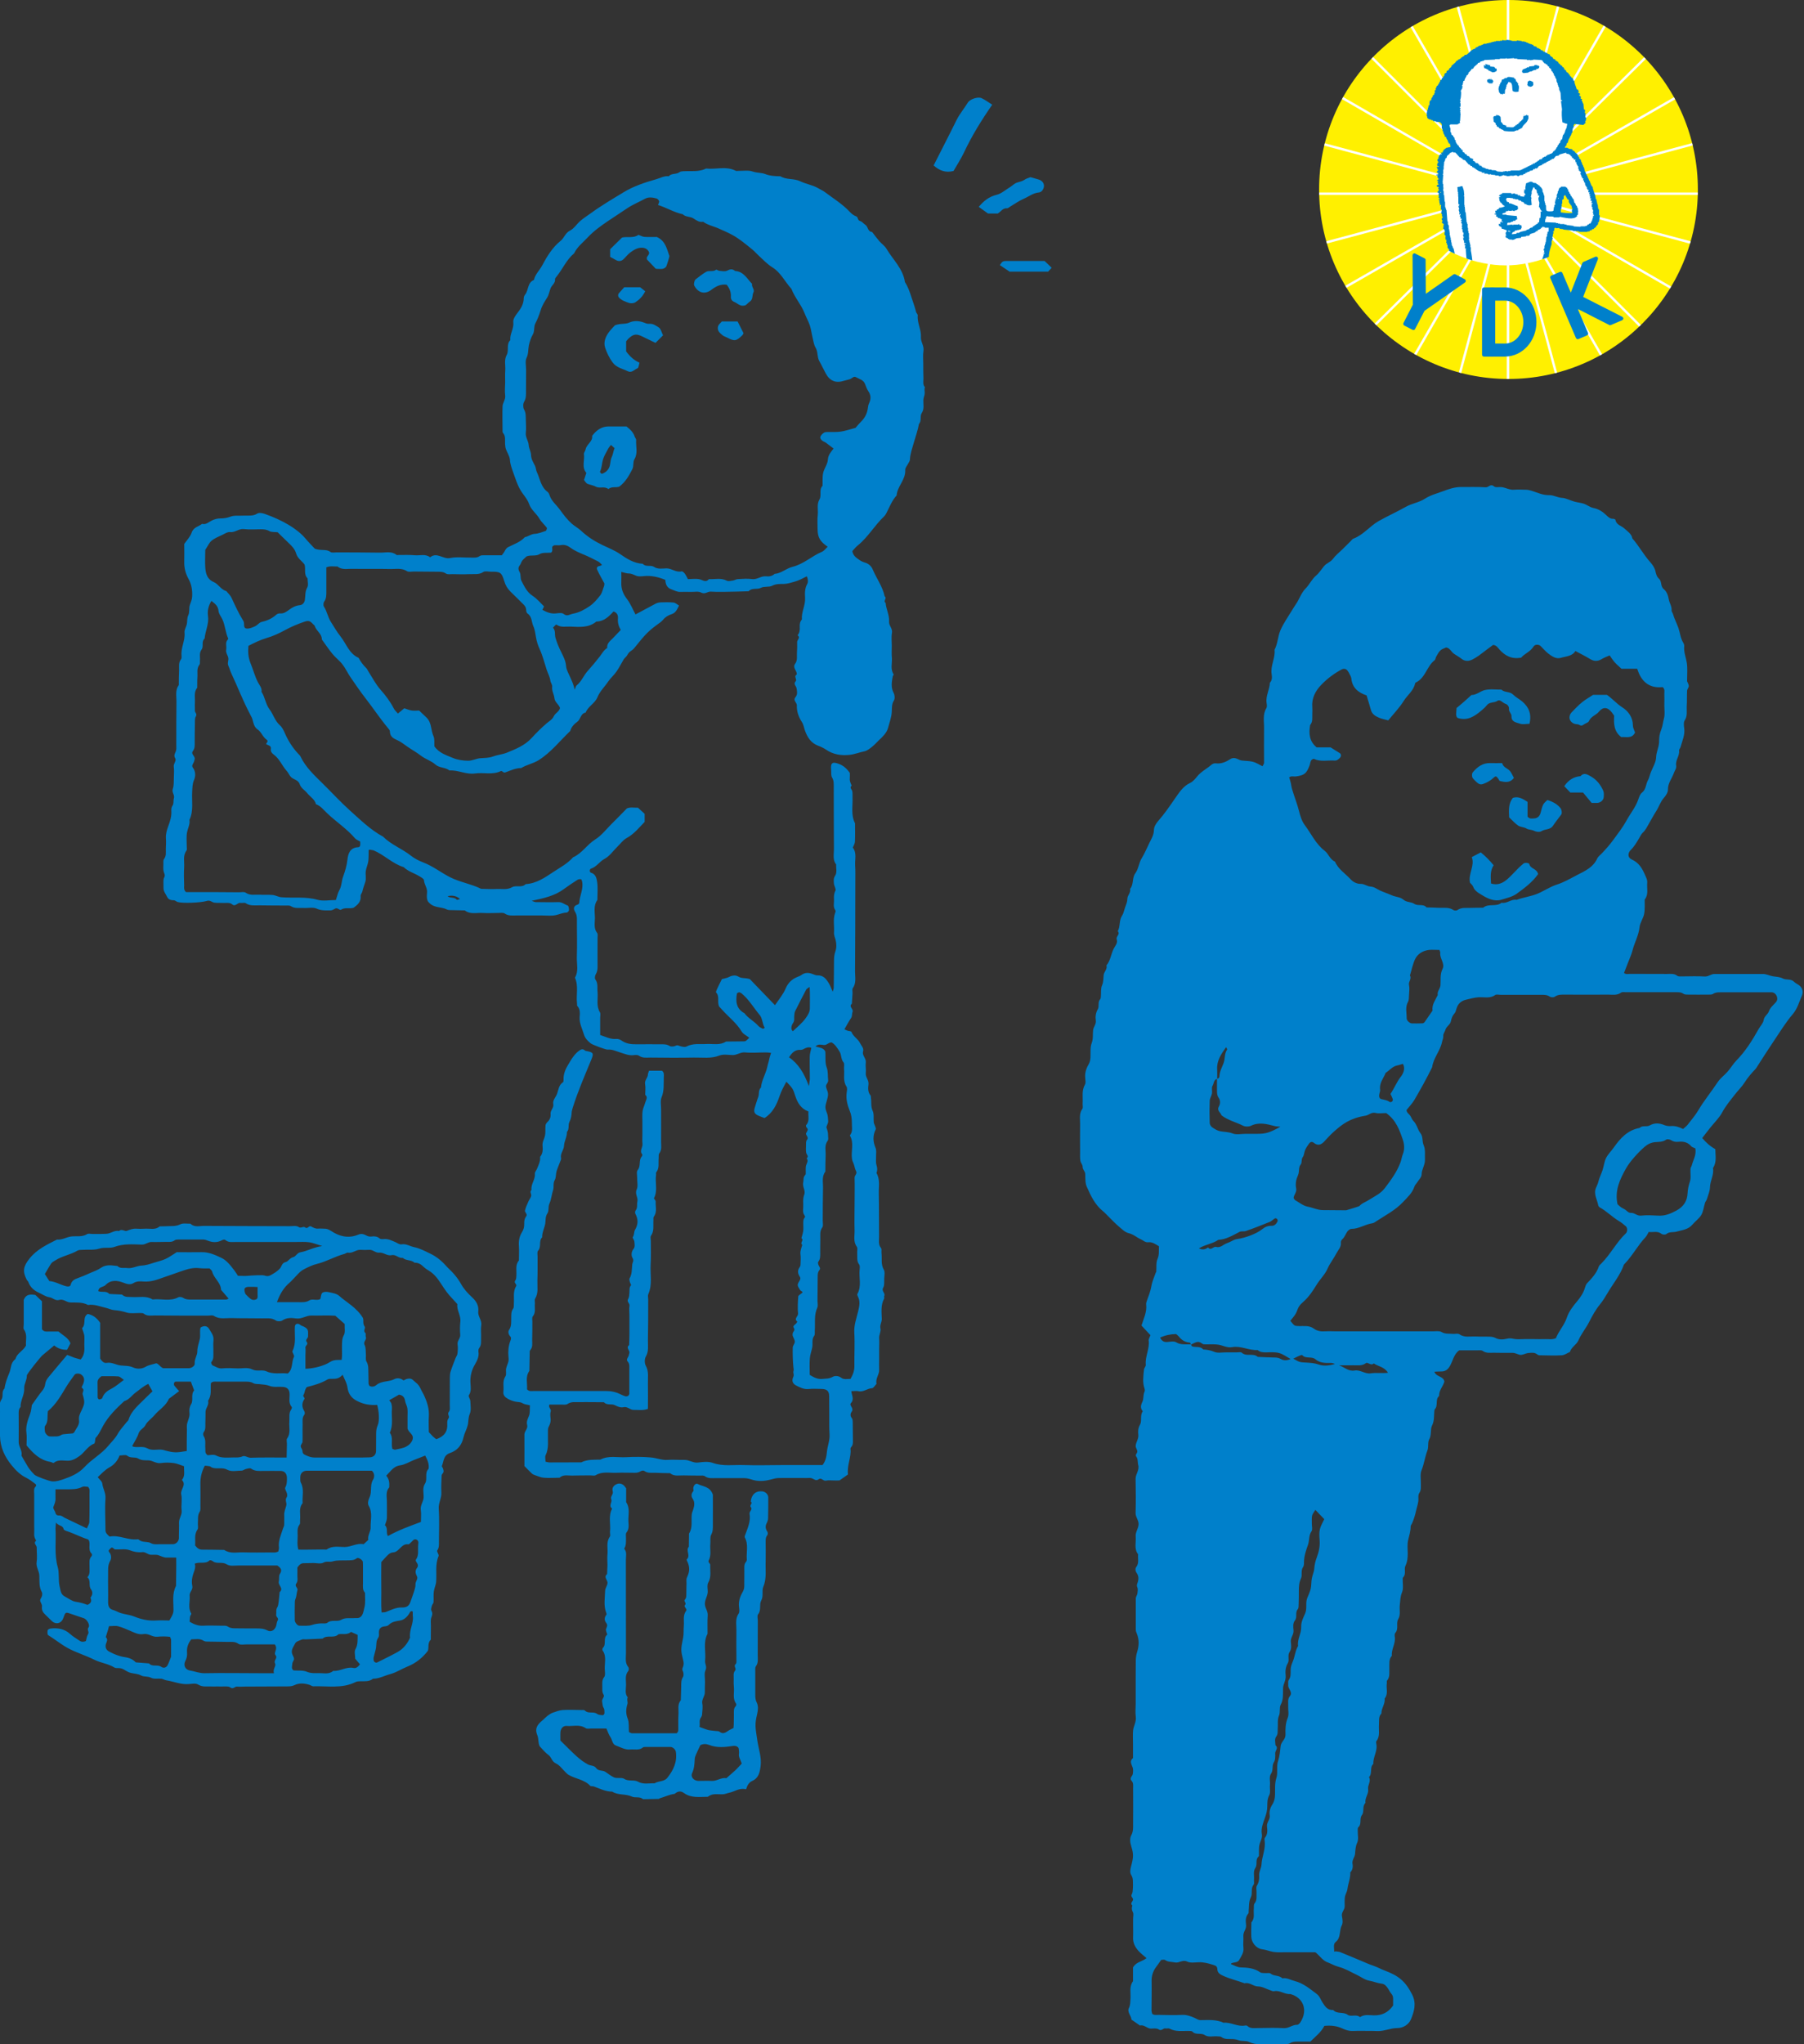 <?xml version="1.0" encoding="UTF-8"?><svg id="_レイヤー_2" xmlns="http://www.w3.org/2000/svg" xmlns:xlink="http://www.w3.org/1999/xlink" viewBox="0 0 193.09 218.68"><rect x="0" y="0" width="193.09" height="218.68" fill="#333333" stroke="none"/><defs><style>.cls-1,.cls-2{fill:#fff;}.cls-2,.cls-3{fill-rule:evenodd;}.cls-4,.cls-3{fill:#0080cb;}.cls-5{clip-path:url(#clippath-1);}.cls-6{fill:#fff000;}.cls-7{clip-path:url(#clippath);}.cls-8{fill:none;}</style><clipPath id="clippath"><path class="cls-8" d="M141.19,20.27c0-11.19,9.07-20.27,20.27-20.27s20.27,9.07,20.27,20.27-9.07,20.27-20.27,20.27-20.27-9.07-20.27-20.27Z"/></clipPath><clipPath id="clippath-1"><path class="cls-8" d="M175.45,2.76h-27.58V24.89h4.66c2.01,2.15,5.44,3.5,8.62,3.5s6.56-1.35,8.58-3.5h5.73V2.76Z"/></clipPath></defs><g id="layout"><g><path class="cls-6" d="M141.19,20.27c0-11.19,9.07-20.27,20.27-20.27s20.27,9.07,20.27,20.27-9.07,20.27-20.27,20.27-20.27-9.07-20.27-20.27Z"/><g class="cls-7"><g><rect class="cls-1" x="161.28" y="-1.92" width=".26" height="45.28"/><polygon class="cls-1" points="167.14 42.62 155.42 -1.12 155.67 -1.18 167.39 42.56 167.14 42.62"/><rect class="cls-1" x="161.28" y="-1.92" width=".26" height="45.28" transform="translate(11.27 83.48) rotate(-30)"/><rect class="cls-1" x="161.28" y="-1.92" width=".26" height="45.28" transform="translate(32.62 120.2) rotate(-45)"/><rect class="cls-1" x="161.28" y="-1.92" width=".26" height="45.28" transform="translate(62.76 150.14) rotate(-60)"/><rect class="cls-1" x="161.28" y="-1.92" width=".26" height="45.28" transform="translate(99.62 171.26) rotate(-75)"/><rect class="cls-1" x="138.76" y="20.59" width="45.28" height=".26"/><polygon class="cls-1" points="139.57 26.71 139.5 26.46 183.24 14.74 183.31 14.99 139.57 26.71"/><rect class="cls-1" x="138.76" y="20.59" width="45.28" height=".26" transform="translate(11.07 83.02) rotate(-29.82)"/><rect class="cls-1" x="138.77" y="20.59" width="45.28" height=".26" transform="translate(32.01 119.4) rotate(-44.65)"/><polygon class="cls-1" points="150.2 40.39 149.97 40.26 172.61 1.05 172.84 1.17 150.2 40.39"/><polygon class="cls-1" points="155.67 42.62 155.42 42.55 167.14 -1.18 167.39 -1.12 155.67 42.62"/></g></g><g><g><polygon class="cls-4" points="169.58 28.2 167.76 32.83 168.68 33.19 170.85 27.65 169.58 28.2"/><path class="cls-4" d="M168.68,33.4s-.05,0-.08-.01l-.92-.36c-.1-.04-.16-.16-.12-.27l1.81-4.63c.02-.05,.06-.09,.11-.11l1.27-.55c.08-.03,.17-.02,.23,.04,.06,.06,.08,.15,.05,.22l-2.17,5.54c-.02,.05-.06,.09-.11,.11-.03,.01-.06,.02-.08,.02Zm-.65-.68l.53,.21,1.91-4.89-.74,.32-1.71,4.36Z"/></g><g><polygon class="cls-4" points="173.54 34.09 168.91 31.72 168.46 32.6 172.36 34.59 173.54 34.09"/><path class="cls-4" d="M172.36,34.8s-.06,0-.09-.02l-3.9-1.99c-.1-.05-.14-.18-.09-.28l.44-.88c.03-.05,.07-.09,.12-.11,.05-.01,.11,0,.16,.01l4.64,2.36c.07,.04,.12,.11,.11,.19,0,.08-.05,.15-.13,.18l-1.18,.5s-.05,.02-.08,.02Zm-3.62-2.29l3.63,1.85,.68-.29-4.06-2.07-.26,.51Z"/></g><g><rect class="cls-4" x="167.47" y="29.2" width=".99" height="6.97" transform="translate(.69 68.75) rotate(-23.18)"/><path class="cls-4" d="M168.88,36.29s-.05,0-.08-.02c-.05-.02-.09-.06-.12-.11l-2.74-6.41c-.02-.05-.02-.11,0-.16,.02-.05,.06-.09,.11-.11l.91-.39c.05-.02,.11-.02,.16,0,.05,.02,.09,.06,.11,.11l2.74,6.41c.04,.1,0,.23-.11,.27l-.91,.39s-.05,.02-.08,.02Zm-2.48-6.51l2.58,6.03,.53-.22-2.58-6.03-.53,.23Z"/></g></g><g><g><rect class="cls-4" x="158.84" y="30.97" width=".99" height="6.98"/><path class="cls-4" d="M159.83,38.15h-.99c-.11,0-.21-.09-.21-.21v-6.98c0-.11,.09-.21,.21-.21h.99c.11,0,.21,.09,.21,.21v6.98c0,.11-.09,.21-.21,.21Zm-.78-.41h.58v-6.56h-.58v6.56Z"/></g><g><path class="cls-4" d="M161.1,30.97h-1.47v.99h1.47c1.19,0,2.16,1.13,2.16,2.51s-.97,2.49-2.16,2.49h-1.47v.99h1.47c1.73,0,3.15-1.55,3.15-3.48s-1.41-3.49-3.15-3.49Z"/><path class="cls-4" d="M161.1,38.15h-1.47c-.12,0-.21-.09-.21-.21v-.99c0-.11,.09-.2,.21-.2h1.47c1.08,0,1.95-1.03,1.95-2.29s-.88-2.3-1.95-2.3h-1.47c-.12,0-.21-.09-.21-.21v-.99c0-.11,.09-.21,.21-.21h1.47c1.85,0,3.35,1.66,3.35,3.7s-1.5,3.69-3.35,3.69Zm-1.27-.41h1.27c1.62,0,2.94-1.47,2.94-3.27s-1.32-3.29-2.94-3.29h-1.27v.57h1.27c1.3,0,2.36,1.22,2.36,2.71s-1.06,2.7-2.36,2.7h-1.27v.57Z"/></g></g><g><polygon class="cls-4" points="155.69 29.52 152.41 31.82 152.39 27.81 151.39 27.3 151.43 32.64 150.4 34.63 151.28 35.09 152.3 33.1 156.68 30.03 155.69 29.52"/><path class="cls-4" d="M151.28,35.3s-.06,0-.09-.02l-.88-.45c-.1-.05-.14-.18-.09-.28l1-1.95-.03-5.29c0-.07,.04-.14,.1-.18,.06-.04,.14-.04,.2,0l.99,.51c.07,.03,.11,.1,.11,.18l.02,3.61,2.96-2.07c.06-.04,.15-.05,.22-.01l.99,.52c.06,.03,.1,.1,.11,.17,0,.07-.03,.14-.09,.18l-4.33,3.03-1.01,1.95c-.02,.05-.07,.09-.12,.1-.02,0-.04,.01-.06,.01Zm-.6-.75l.51,.26,.93-1.81s.04-.05,.07-.07l4.1-2.87-.57-.3-3.18,2.22c-.06,.04-.15,.05-.21,.01-.07-.04-.11-.1-.11-.18l-.02-3.88-.58-.3,.03,5s0,.07-.02,.1l-.93,1.81Z"/></g><g class="cls-5"><g><path class="cls-2" d="M170.83,21.32l-1.79-3.93-1.03-1.11-.97-.24,.84-1.7,.35-1.51-.86-4.32-2.24-2.32-2.19-.76-5.43,.76-3.11,5.91,1.22,3.73-.92,.76-.43,1.73,.59,7.21,1.24,3.52h9.15l.02-1.55,1.03-3.43,3.81,.51,.81-1.35-.1-1.9Zm-2.33,1.74l-1.92-.22,.84-2.51,1.38,2.11-.3,.62Z"/><path class="cls-3" d="M165.91,5.86v.1s.31,.21,.31,.21v.1c.14,.03,.12,.07,.26,.1v.1c.18,.05,.14,.11,.31,.16v.1c.07,.05,.14,.1,.21,.16v.05c.14,.1,.21,.06,.26,.26h.1v.1h.1s-.03,.07-.05,.11c.16,.1,.22,.09,.26,.31,.16,.04,.22,.1,.26,.26h.1v.16c.14,.04,.12,.01,.16,.16,.14,.04,.12,.01,.16,.16h.05v.16h.1c.03,.4,.19,.61,.26,.93,.05,.02,.11,.04,.16,.05,.04,.34,.13,.08,0,.36,.18,.02,.17,0,.21,.16h-.1c.02,.05,.04,.1,.05,.15h.1c0,.13,.01,.18,.05,.26h-.05v.05h.15c0,.12-.04,.14-.05,.21,.03,.02,.07,.03,.1,.05v.15h.05v.1h.05c.02,.21,.03,.42,.05,.62h.1c0,.11,.05,.17,.05,.21h-.05v.16s.07,.03,.1,.05c.01,.05-.07,.1-.05,.21h.05v.05h-.05v.15s.07,.03,.1,.05c-.02,.12-.03,.24-.05,.36h-.05c-.04,.12,.04,.14,.05,.21h-.05c-.06,.09-.14,.12-.21,.21-.31-.03-.62-.07-.93-.11-.02,.05-.1,.11-.1,.11v.26h-.05v.1h-.05c-.02,.16-.04,.31-.05,.47h-.05c-.04,.11-.07,.21-.1,.31h-.05v.11h-.05v.1h-.05v.1h-.05c-.05,.16-.1,.31-.15,.47-.04,.02-.07,.03-.1,.05-.02,.09-.04,.17-.05,.26h-.05c-.06,.08-.07,.09-.1,.21h.31v.05h.1v.05c.12,.02,.24,.03,.36,.05,.03,.05,.07,.1,.1,.16h.1c.07,.09,.14,.17,.21,.26,.05,.04,.1,.07,.16,.1v.11s.07,.03,.1,.05v.11s.07,.03,.1,.05v.16c.05,.03,.1,.07,.16,.1v.11h.05v.15h.05v.1h.05v.16h.05v.1h.05c.02,.07,.03,.14,.05,.21h.05c.03,.16,.07,.31,.1,.47h.05c.03,.1,.07,.21,.1,.31h.05v.1h.05v.1h.05v.15h.05c.04,.1,.07,.21,.11,.31h.05v.1h.05v.16h.05c.02,.07,.04,.14,.05,.21h.05v.1s.07,.03,.1,.05v.1h.05v.21h.05v.16h.05v.16h.05v.15h.05c.04,.19,.07,.38,.11,.57h.05c.02,.1,.03,.2,.05,.31h.05v.05h-.05v.05h.05v.16h.05c.02,.15,.04,.31,.05,.47h.05v.1h.05v.57h.05c.06,.2-.04,.67-.1,.78-.03,.02-.07,.04-.1,.05,0,.07,.02-.02,.05,.05-.02,.14-.09,.18-.16,.26h-.05v.1c-.09,.07-.17,.14-.26,.21v.05h-.16s-.03,.07-.05,.1c-.07,.02-.14,.03-.21,.05-.02,.04-.03,.07-.05,.1h-.21v.05h-.88v-.05h-.16v-.05s-.1,.03-.16,.05v-.05h-.36v-.05c-.34-.03-.69-.07-1.03-.1v-.05h-.21v-.05c-.05,.02-.1,.03-.15,.05-.02-.03-.03-.07-.05-.1-.15-.06-.32,.08-.42-.05h-.06v.05h-.05c-.02,.1-.03,.21-.05,.31-.03,.02-.07,.03-.1,.05-.02,.05,.08,.1,.05,.21h-.05c-.02,.12-.03,.24-.05,.36h-.05s.09,.14,.05,.26h-.05v.16h-.05v.36c-.15,.46-.31,.89-.31,1.5-.07,.04-.06,.04-.1,.1h-.1c-.04-.05-.19,.45-.22,.4h-.16s-.04-.07-.05-.11c-.11-.07-.07,.02-.16-.1,.08-.05,.23-.63,.27-.71-.1-.03-.04,0-.1-.05h.16v-.11c-.11-.03-.05,0-.1-.05h.1s-.04-.07-.05-.1c.02-.03,.04-.07,.05-.1h-.1c.02-.07,.03-.14,.05-.21h.05v-.31h.05v-.15h.05v-.21h.05c.02-.19,.03-.38,.05-.57h.05v-.11h.05c-.02-.05-.03-.1-.05-.16h.05v-.1h.05c-.02-.05-.03-.1-.05-.15h.05c.06-.06,0-.02,.1-.05v-.41h-.41v-.05c-.09-.02-.17-.03-.26-.05-.02,.03-.04,.07-.05,.11h-.1c-.04,.14-.01,.11-.16,.15v.05h-.16v.1c-.05,.02-.1,.04-.16,.05v.05h-.1s-.03,.07-.05,.1c-.17,.05-.34,.1-.52,.16-.04,.05-.07,.11-.1,.16-.11,.07-.23,0-.36,.05v.05c-.17,.02-.35,.03-.52,.05v.1c-.16,.02-.31,.03-.47,.05-.16,.05-.3,.22-.57,.16v-.05c-.07,.02-.14,.03-.21,.05v-.05c-.05-.02-.11-.03-.16-.05v-.05c-.2-.12-.25,.03-.26-.31,.03,.02,.07,.04,.1,.05-.06-.15-.13-.25-.05-.41,.03-.02,.07-.04,.1-.05-.02-.05-.03-.1-.05-.16-.2-.04-.29-.13-.52-.16v-.16h-.05c-.14-.14-.22-.02-.26-.31,.06-.04,0,0,.05-.05,.05,.02,.1,.03,.15,.05-.05-.16-.03-.08,0-.26,.09,.02,.17,.04,.26,.05v-.05c-.05-.02-.1-.03-.16-.05,.02-.07,.03-.14,.05-.21-.05-.02-.1-.03-.16-.05v-.05c-.09-.02-.17-.03-.26-.05-.02-.04-.03-.07-.05-.11-.05-.02-.1-.03-.16-.05,.01-.24,.11-.19-.15-.21v-.1h.15v-.05c-.11-.08-.12-.09-.05-.21h-.05v-.05h.16c.04-.14,.01-.12,.15-.15,.06-.06,0-.02,.11-.05v-.11c.29,0,.42-.07,.62-.16-.06-.07-.14-.09-.21-.15-.07-.09-.14-.17-.21-.26h-.1v-.05c.03-.07,.03,.02,.05-.05-.04-.01-.07-.03-.1-.05-.02-.14-.03-.28-.05-.41,.05-.02,.1-.03,.15-.05v-.05h-.15v-.05c.06-.06,.02,0,.05-.1,.05-.02,.1-.03,.16-.05v-.05h.1s.04-.07,.05-.1h.93s.04,.07,.05,.1c.07,.03,.22-.1,.36-.05v.05c.1,.02,.21,.03,.31,.05v.1h.26v.1c.14,.02,.28,.03,.41,.05,.03-.24,.05-.13,.16-.26-.12-.07-.18-.18-.16-.36h.05v-.05s-.05,0-.05-.1h.16c-.08-.24,.02-.33,.05-.67,.15-.03,.29-.12,.42-.16,.13-.04,.25,.02,.31,.05v.05c.12,.02,.24,.04,.36,.05,.02,.03,.04,.07,.05,.1h.1v.05c.08,.06,.09,.07,.21,.1v.1c.1,.03,.04,0,.1,.05,.08,.07,.17,.21,.21,.31v.21h.05v.1h.05v.16h.05v.16h.05v.52c.02,.07,.03-.02,.05,.05h-.05v.05h.05v.16h.05v.21h.05c.07,.22-.03,.48,.1,.62,.1,.09,.44,.06,.62,.05,.06-.06,0-.02,.1-.05,0-.13,.03-.18,.05-.26-.03-.07-.04,.02-.05-.05h.05v-.1h.05v-.21s.07-.04,.11-.05c0,0-.07-.24-.05-.31h.05v-.2l.05-.05h.05s-.03-.07-.05-.11h.05v-.1h.05v-.31h.05v-.11h.05v-.21h.05v-.1h.05v-.15h.05v-.11c.05-.02,.1-.04,.15-.05,.02-.04,.04-.07,.05-.1h.47c.06,.09,.03,.07,.16,.1,.03,.12,.05,.12,.1,.21h.05v.21s.07,.03,.11,.05v.15s.07,.03,.1,.05c.02,.07,.03,.14,.05,.21,.03,.02,.07,.04,.1,.05v.1s.07,.03,.1,.05v.1s.07,.03,.1,.05c.03,.13,.07,.27,.1,.41,.03,.02,.07,.03,.1,.05,.02,.07,.03,.14,.05,.21,.04,.02,.07,.03,.1,.05,.02,.07,.03,.14,.05,.21h.05c.02,.16,.04,.31,.05,.47,0,0-.06,.01-.05,.1,0,0,.07,.03,.05,.1h-.05v.1s-.07,.03-.1,.05c.02,.03,.03,.07,.05,.1h-.05c-.33,.4-1.29,.14-1.81,.05-.07-.01,.02,.03-.05,.05h-.62v-.05c-.29-.09-.49,.03-.73-.1v.05c-.1,.07-.1,.08-.1,.26h-.05c-.02,.12-.03,.24-.05,.36,.4,.02,.8,.04,1.19,.05v.05h.21v.05h.21v.05h.47v.05h.21v.05c.26,.03,.52,.07,.78,.1v.05c.24,.02,.49,.03,.73,.05v-.05h.05c.19-.03,.41,.04,.52-.05h.11c.03-.05,.07-.1,.1-.15h.1s.03-.07,.05-.1h.11l.1-.1v-.11s.07-.03,.1-.05v-.16h.05v-.16h.05v-.16h.05c.03-.07-.04,.02-.05-.05v-.05h.1v-.1h-.1c.02-.07,.04-.14,.05-.21-.1-.03-.05,0-.1-.05,.18-.18,0-.25-.05-.47h.1c-.09-.11-.1-.03-.16-.21h.05v-.05h-.05s.04-.07,.05-.1h-.05v-.05s.07,.03,.16-.1h-.16c0-.14,.02-.18,.05-.26h-.16c.02-.17,.05-.15,.1-.26h-.15c0-.12,.02-.13,.05-.21h-.1v-.1h.1v-.1h-.05v.05c-.05,.1-.05-.1-.05-.1h-.05c.02-.07,.04-.14,.05-.21-.24,.12-.07-.18-.1-.26-.03,.02-.07,.03-.1,.05v-.1l-.1-.1s.03-.07,.05-.1c-.05-.04-.1-.07-.15-.1,0-.08-.01-.03,.05-.05-.06-.06,0-.02-.1-.05-.02-.1-.03-.21-.05-.31-.03-.02-.07-.03-.1-.05v-.16s-.07-.03-.1-.05c.02-.05,.03-.1,.05-.16-.05-.02-.1-.03-.16-.05,.02-.03,.03-.07,.05-.1-.04-.02-.07-.04-.11-.05v-.16h-.05v-.1h-.05c-.04-.12,.04-.13,.05-.15-.02-.05-.03-.1-.05-.16h-.11v-.1h-.1c.02-.05,.04-.11,.05-.16-.04-.02-.07-.03-.1-.05,.02-.07,.04-.14,.05-.21-.03-.02-.07-.04-.1-.05v-.1h-.05c-.02-.05-.03-.1-.05-.15h-.05c.02-.05,.04-.11,.05-.16h-.11c0-.12-.02-.13-.05-.21h.05v-.05c-.07-.05-.15,.01-.21-.05v-.1c-.07-.04-.14-.07-.21-.1,0-.07,0,0,.05-.05-.05-.09-.03-.07-.15-.1-.04-.14-.01-.12-.15-.16-.12-.14-.14-.03-.31-.1-.02-.04-.04-.07-.05-.11-.24,.07-.48,.14-.72,.21-.02,.03-.03,.07-.05,.1-.11,.02-.21,.03-.31,.05-.08,.1-.17,.21-.26,.31h-.16s-.03,.07-.05,.1h-.1l-.11,.11h-.1v.05h-.11v.05h-.1s-.03,.07-.05,.1h-.1v.05h-.1l-.11,.1h-.1s-.03,.07-.05,.1c-.11,.04-.21,.07-.31,.1-.07,.09-.14,.17-.21,.26h-.21s-.03,.07-.05,.1c-.03-.02-.07-.03-.1-.05-.04,.05-.07,.1-.11,.16-.1,.02-.21,.03-.31,.05-.02,.04-.04,.07-.05,.1h-.16v.05h-.1v.05h-.11s-.03,.07-.05,.1c-.07,.02-.14,.03-.21,.05-.02,.03-.03,.07-.05,.1h-.31v.05h-.11v.05c-.18,.06-.28-.12-.36-.1v.05h-.21v.05c-.05-.02-.1-.04-.15-.05v.05h-.05v-.05c-.12,.01-.38,.1-.57,.05v-.05h-.05v.05c-.07-.01,.02-.03-.05-.05h-.16v-.05c-.12-.02-.31,.18-.57,.1v-.05h-.36v-.05c-.16-.02-.31-.03-.47-.05v-.05c-.09,.02-.17,.03-.26,.05v-.05h-.1v-.05h-.36s.04-.07,.05-.1h-.31v-.1c-.46-.02-.66-.41-1.04-.52v-.1h-.15c-.04-.05-.07-.1-.1-.15h-.1c-.14-.16-.28-.31-.41-.47-.07-.02-.14-.04-.21-.05-.03-.05-.07-.1-.1-.15h-.1s-.03-.07-.05-.1h-.1c-.16-.17-.31-.35-.47-.52h-.21v-.05h-.16c-.09,.1-.12,.04-.21,.1-.02,.04-.03,.07-.05,.1-.09,.07-.17,.14-.26,.21-.02,.07-.03,.14-.05,.21-.04,.01-.07,.03-.11,.05v.1h-.05v.16h-.05v.1h-.05v.26h-.05v.05s.07,.03,.05,.1h-.05v.42h-.05v.47h-.05c-.02,.08,.05,.1,.05,.1-.02,.22-.03,.45-.05,.67-.02,.07-.06-.02-.05,.05h.05v.26h.05v.41h.05v.05h-.05v.31h.05v.41h.05c.02,.24,.03,.48,.05,.72h.05v.57h.05v.16h.05v.15h.05c.03,.42,.07,.83,.1,1.24h.05v.31h.05v.1h.05v.42h.05v.21h.05v.05h-.05v.05h.05v.36h.05v.21h.05v.26h.05v.26h.05v.26h.05v.15h.05c.02,.07,.04,.14,.05,.21h.05c.05,.23,.1,.45,.15,.67h.05v.1h.05s-.05,.17-.05,.26c-.14,0-.48-.14-.52-.21v-.1c.06-.06,.02,0,.05-.1-.05,.02-.1,.04-.15,.05v-.1h.05v-.26h-.16v-.05c.06-.06,.02,0,.05-.1,.04,.02,.07,.03,.1,.05-.06-.1-.28-.15-.16-.26-.03,.02-.07,.03-.1,.05v-.36s-.07-.03-.1-.05c.02-.05,.04-.1,.05-.16h-.1v-.11h.05v-.05h-.05c.02-.05,.03-.1,.05-.16h-.11v-.21h-.05v-.05h.05v-.21s-.07-.03-.1-.05c-.08-.2,.09-.3,0-.52h-.05v-.1s-.07-.04-.1-.05c.02-.17,.03-.35,.05-.52-.18-.05-.1-.07-.21-.16,.02-.03,.03-.07,.05-.11h.05c.01-.08-.15-.16-.1-.31,0-.03,.13,0,.1-.16h-.05v-.1h-.05c.02-.05,.03-.1,.05-.15h-.05v-.1h-.06c.02-.14,.04-.28,.06-.42-.04-.02-.07-.03-.11-.05-.02-.08,.05-.1,.05-.1,.01-.1-.05-.11-.05-.11,.02-.07,.04-.14,.05-.21l-.05-.05h-.05v.05c-.04,.1-.05-.1-.05-.1h.1c-.06-.06,0-.02-.1-.05-.02-.09-.03-.17-.05-.26l.05-.05h-.05v-.1s-.08-.05-.11-.1h.16v-.05c-.23-.16-.08-.16-.1-.37,0,0-.06-.02-.05-.1h.05c.02-.13-.01-.11-.05-.16-.06-.06,0-.02-.1-.05v-.1s.07,.03,.1,.05v-.05h-.05v-.05s.07-.03,.1-.05c.03-.1-.05-.16-.05-.16-.02-.12,.03-.14,.05-.21-.07-.02-.14-.04-.21-.05v-.15c.13-.03,.11-.05,.21-.1-.06-.06,0-.02-.1-.05v-.1h-.05c.03-.07,.07-.14,.1-.21h-.15v-.05c.05-.03,.1-.07,.15-.1v-.05c-.01-.05-.03-.11-.05-.16h-.05c-.04-.11,.02-.21,.05-.26h-.05c-.06,.06,0,.02-.11,.05v-.11h.16v-.05c.06-.06,.02,0,.05-.1-.15-.04-.13-.03-.15-.21,.1-.06,.12-.07,.15-.21-.07,0,.01,0-.05,.05-.08,.06-.05-.13-.05-.16h-.05v-.16c.05,.02,.1,.03,.15,.05v-.05h.05v-.05h-.15c0-.12-.05-.14-.05-.21h.05c.02-.07,.03-.14,.05-.21h.1c-.12-.14-.14-.03-.15-.31,.18-.1,.12-.07,.1-.26h.11l-.05-.05c.02-.05,.03-.1,.05-.16h.1v-.1c.05,.02,.1,.03,.16,.05v-.05h-.06v-.16h.16v-.16h.11s-.04-.07-.05-.1c.12-.09,.24-.18,.36-.26h.16v-.05h.21c.02-.05,.04-.1,.05-.16-.06-.06-.12-.11-.05-.16v-.05c-.05-.02-.1-.03-.16-.05v-.1h-.05v-.1h-.05v-.16s-.07-.04-.1-.05v-.1h-.05v-.15c-.05-.02-.11-.04-.15-.05-.02-.2-.1-.24-.16-.36v-.16h-.05v-.1h-.05v-.21h-.05c-.08-.26,.07-.45-.11-.62-.19-.21-.28-.07-.57-.16v-.05h-.26s-.04-.07-.05-.1h-.15s-.04-.07-.05-.1c-.05,.02-.1,.03-.15,.05v-.05c-.19-.08-.25-.1-.26-.36h-.05c.02-.07,.03-.14,.05-.21h-.05c.03-.16,.07-.31,.1-.47h.05v-.21h.05v-.21s.07-.03,.1-.05v-.16h.05l-.05-.05c.02-.09,.03-.17,.05-.26,.05-.03,.1-.07,.16-.1v-.16h.05v-.1s.07-.04,.1-.05v-.16c.05-.03,.1-.07,.16-.1v-.16s.07-.03,.1-.05c0-.06-.1-.1-.05-.21,.03-.02,.07-.04,.1-.05v-.21h.05v-.1h.05v-.11c.05-.03,.11-.07,.16-.1v-.1s.07-.04,.1-.05v-.11h.05v-.1h.05c.09-.17-.08-.14,.15-.21,.03-.12,.04-.13,.1-.21h.05c.02-.05,.03-.1,.05-.16,.03-.02,.07-.04,.1-.05,.02-.09,.03-.17,.05-.26,.07-.04,.14-.07,.21-.1v-.16c.09-.05,.17-.1,.26-.15v-.1c.09-.07,.17-.14,.26-.21v-.1c.14-.12,.28-.24,.41-.36,.05-.07,.1-.14,.16-.21h.1s.04-.07,.05-.1c.05-.02,.1-.03,.16-.05v-.05h.1c.03-.05,.07-.1,.1-.16h.1s.03-.07,.05-.1h.1c.04-.05,.07-.1,.1-.15h.16c.31-.18,.56-.63,.99-.68v-.1c.23-.03,.26-.14,.42-.21h.15v-.05h.1v-.05h.11v-.05h.1v-.05h.31v-.05h.21v-.05h.21v-.05h.16v-.05h.21v-.05h.21v-.05h.47v-.05h.05v.05c.05-.02,.1-.03,.16-.05v-.05c.09,.02,.17,.03,.26,.05v-.05s.07,.03,.1,.05h.05v-.05c.22-.05,.54,.06,.67,.1h.47v-.05c.17,.02,.34,.03,.52,.05v.05h.31v.05h.16v.05c.07,.02,.14,.03,.21,.05v.05h.1v.05h.16v.05h.16v.05h.11c.03,.05,.07,.1,.1,.16,.09,.02,.17,.03,.26,.05,.03,.05,.07,.1,.1,.16h.16v.05c.05,.02,.1,.03,.16,.05,.02,.04,.04,.07,.05,.1,.07,.02,.14,.04,.21,.05,.02,.03,.03,.07,.05,.1,.07,.02,.14,.03,.21,.05,.02,.03,.03,.07,.05,.1h.16v.05c.08,.06,.09,.07,.21,.1h0Zm-8.4,1.5c-.04,.17-.16,.24-.26,.36h-.05v.15h-.05c-.02,.05-.04,.1-.05,.16h-.1c-.06,.24-.22,.33-.26,.62h-.1c-.03,.15-.07,.31-.1,.46h-.05c-.02,.08,.05,.1,.05,.11-.02,.1-.04,.21-.05,.31h-.05c-.02,.05-.03,.11-.05,.16h-.05s.05,.14,.05,.21c0,.21-.03,.82-.16,.83h.1c-.02,.1-.04,.21-.05,.31h.05v.36s-.07,.03-.1,.05c-.02,.08,.1,.07,.1,.11-.02,.03-.04,.07-.05,.1v.16h.05c.02,.08-.05,.1-.05,.1-.01,.1,.05,.1,.05,.1-.02,.04-.04,.07-.05,.1h.05c-.02,.28-.04,.55-.05,.83h-.05s.05,.13,.05,.21c-.05,.02-.1,.04-.15,.05v.05h-.1v.05h-.78s-.01,.04-.1,.05c0,.19,.07,.29,.1,.41v.36h.05v.1h.05v.16c.07,.05,.14,.1,.21,.16v.1s.07,.03,.1,.05c.02,.08,.03,.17,.05,.26,.03,.02,.07,.03,.1,.05v.21h.05v.11h.05c.06,.08,.07,.09,.1,.21h.1c.04,.21,.14,.25,.26,.36,.02,.03,.03,.07,.05,.11,.05,.02,.1,.03,.16,.05v.05h-.05c.02,.15,.07,.17,.21,.21,.04,.16,.1,.17,.26,.21v.1c.04,.06,.2,.06,.26,.11,.04,.05,.07,.1,.1,.16,.1,.03,.21,.07,.31,.1v.21c.16,.06,.21,.02,.26,.21,.09,.02,.17,.03,.26,.05,.04,.05,.07,.1,.1,.16h.1s-.03,.07-.05,.1h.21c.04,.05,.07,.11,.1,.16h.1v.05h.16v.05h.1v.05c.1,.02,.21,.03,.31,.05v.05h.31v.05h.15v.05h.05v-.05c.1,.02,.21,.03,.31,.05v.05h.1v.05c.21,.02,.41,.04,.62,.05v-.05h.21v-.05c.12,.02,.24,.04,.36,.05v-.05h.26v-.05h.98v-.05h.16v-.05h.1v-.05h.1v-.05h.1v-.05h.11v-.05h.1v-.05h.1l.1-.1h.11v-.05h.1v-.05h.1l.1-.1h.1s.03-.07,.05-.1h.16s.03-.07,.05-.1h.11s.03-.07,.05-.11h.1s.03-.07,.05-.1h.1s.03-.07,.05-.11c.09-.02,.17-.03,.26-.05,.03-.05,.07-.1,.1-.16,.05-.02,.1-.04,.16-.05v-.05h.16s.03-.07,.05-.11h.1s.04-.07,.05-.1h.16v-.05h.1v-.05h.16v-.05c.05-.03,.1-.07,.16-.1v-.1c.05-.02,.1-.03,.16-.05v-.1h.1c.02-.05,.03-.11,.05-.16h.05v-.1s.07-.04,.1-.05c.02-.07,.03-.14,.05-.21,.04-.02,.07-.03,.1-.05v-.1c.05-.03,.1-.07,.15-.11v-.16h.05c.02-.05,.03-.1,.05-.16,.04-.02,.07-.03,.11-.05,.03-.15,.07-.31,.1-.47,.03-.02,.07-.03,.1-.05v-.1h.05v-.1h.05v-.16h.05v-.15h.05v-.1h.05c.04-.17,.07-.35,.11-.52-.23-.02-.32-.11-.52-.16-.08-.46-.1-1.08-.05-1.4-.04-.29-.07-.59-.11-.88h.11v-.1h-.11c-.02-.28-.04-.55-.05-.83h-.05v-.15h-.05v-.11h-.05v-.26h-.05v-.1h-.05v-.16h-.05v-.21h-.05v-.1h-.05c-.02-.12-.03-.24-.05-.36h-.05c-.03-.1-.07-.21-.11-.31h-.05c-.03-.1-.07-.21-.1-.31h-.05c-.02-.05-.03-.11-.05-.16-.03-.02-.07-.03-.1-.05-.02-.07-.03-.14-.05-.21-.07-.05-.14-.1-.21-.16v-.1s-.07-.04-.11-.05c-.05-.07-.1-.14-.15-.21h-.1s-.04-.07-.05-.1h-.1c-.04-.05-.07-.1-.1-.15h-.05v-.1s-.1-.04-.16-.1c-.29-.02-.59-.04-.88-.05v.05h-.21v.05h-.05v-.05h-.41v-.05c-.35-.02-.69-.03-1.04-.05v-.05h-.31c-.07-.01,.02-.03-.05-.05-.21,.02-.41,.04-.62,.05h-.16v-.05c-.08-.02-.09,.05-.1,.05h-.62v.05h-.52v.05c-.38,.02-.76,.03-1.14,.05v.05h-.1v.05h-.16v.05h-.15s-.04,.07-.05,.11c-.07,.02-.14,.03-.21,.05-.02,.03-.03,.07-.05,.1-.12,.1-.24,.21-.36,.31-.13,.17-.05,.2-.31,.26h0Zm1.45-.52c.19,.05,.38,.11,.57,.16-.02,.03-.04,.07-.05,.11,.16,.02,.31,.04,.47,.05,.03,.05,.07,.1,.1,.16h.1c.06,.05,.05,.14,.05,.26-.17,.1-.17,.15-.47,.16-.08-.09-.1-.05-.21-.1v-.05h-.15s-.04-.07-.05-.1c-.14-.09-.29-.17-.46-.21-.02-.1-.03-.21-.05-.31,.07,.02,.14,.03,.21,.05v-.05c-.06-.06-.02,0-.05-.11h0Zm3.99,.94c-.02-.07-.04-.14-.05-.21h.05v-.1c.04-.06,.38-.16,.47-.21v-.05h.21s.03-.07,.05-.1c.17-.02,.34-.04,.52-.05,.02-.04,.03-.07,.05-.1h.26v.05h.16s.05,.08,.1,.11c-.02,.05-.04,.1-.05,.15-.06,.03-.09,.1-.11,.1h-.15s-.04,.07-.05,.1c-.1,.02-.21,.04-.31,.05v.05h-.1v.05c-.1,.02-.21,.04-.31,.05v.05h-.11v.05c-.17,.02-.34,.03-.52,.05-.06-.06,0-.02-.1-.05h0Zm-.88,.52v.1c.14,.04,.12,.01,.16,.16h.05s-.03,.07-.05,.1c.05,.03,.1,.07,.16,.1v.1s.07,.04,.1,.05v.21h.05c.09,.25,0,.4,0,.68-.28,.06-.39,.05-.62-.05-.13-.41,.07-.96-.47-.98-.02,.05-.04,.1-.05,.15h-.05v.11s-.07,.04-.1,.05v.2h-.05v.21h-.05c-.02,.07-.04,.14-.05,.21h-.05v.05h.05c-.01,.1-.03,.21-.05,.31-.05-.02-.1-.04-.16-.05-.01,.03-.03,.07-.05,.1h-.05v-.05h-.21v-.05c-.11-.09-.15-.16-.16-.36-.07-.09,0-.34,.05-.47h.05s-.04-.07-.05-.1c.03-.02,.07-.04,.1-.05v-.16s.07-.03,.1-.05c.03-.1,.07-.21,.1-.31,.16-.02,.16-.03,.26-.1v-.05h.21v-.05h.1v-.05c.24-.08,.55,.04,.73,.05h0Zm-2.54,.1h.11v.05c-.11-.03-.05,0-.11-.05h0Zm.21,.52h-.36v-.05c-.18-.04-.2-.09-.21-.31,.16-.09,.09-.1,.36-.1v.05h.21v.05c.05,.04,.05,.06,.1,.1-.03,.14-.07,.12-.1,.26h0Zm3.94-.31c.16,.03,.28,.09,.41,.16,.01,.18,.06,.29,0,.36-.09,.11-.16,.15-.36,.16v-.05h-.16v-.05c-.05-.04-.05-.06-.1-.1,.02-.13,.05-.19,.05-.36,.07-.03,.11-.05,.16-.1h0Zm-.26,3.63v.1h.16c.01,.15,.06,.35-.05,.47-.1,.38-.52,.5-.62,.88-.05,.02-.1,.03-.15,.05v.05h-.11v.05h-.1s-.04,.07-.05,.1h-.21v.05h-.16v.05c-.19,.06-1.07,0-1.19-.05-.02-.03-.03-.07-.05-.1h-.1v-.05h-.1l-.1-.1h-.1s-.07-.1-.1-.16h-.1l-.1-.1v-.1s-.07-.03-.1-.05v-.15c-.07-.05-.14-.1-.21-.16-.02-.16-.03-.31-.05-.47,.06-.06,.02,0,.05-.1,.08-.03,.12-.05,.26-.05v-.1c.1,.02,.21,.03,.31,.05,.03,.06,.16,.15,.16,.15,.02,.19,.03,.38,.05,.57h.05c.07,.1,.12,.12,.16,.26,.16,.03,.18,.08,.36,.1v.16c.29,0,.69,.07,.78,0,.07-.04,.06-.07,.1-.1h.11s-.04-.07-.05-.1h.16v-.05c.08-.06,.09-.07,.21-.1v-.1c.14-.04,.12-.02,.16-.16h.11v-.1h.1v-.1h.1c.02-.12,.03-.24,.05-.36,.28-.02,.2-.1,.41-.16h0Zm-.36,.05h.1v.05c-.1-.03-.04,0-.1-.05h0Zm-9.12,6.84h.1v.05c-.1-.03-.04,0-.1-.05h0Zm2.59,.78c.05,.16,.1,.31,.15,.47,.02,.17,.03,.35,.05,.52,0,0-.07,.03-.05,.1h.05v.93h.05c-.02,.05-.04,.1-.05,.15h.05c.02,.21,.03,.42,.05,.62h.05c.03,.36,.07,.73,.1,1.09h.05v.16h.05v.42h.05v.36h.05v.21h.05v.52h.05v.05h-.05v.21h.05v.21h.05v.21h.05v.31h.05v.36c.05,.18,.18,1.09,.18,1.35-.08,.03-.08,.04-.21,.05-.08-.14-.23-.27-.41-.31-.02-.29-.14-1.18-.08-1.35-.03,.02-.07,.03-.1,.05v-.26h.05c.01-.08-.09-.07-.1-.1v-.16h.15v-.05c-.07-.02-.14-.03-.21-.05v-.26h-.05c-.02-.08-.03-.17-.05-.26,.03-.02,.07-.04,.1-.05v-.05h-.1c0-.07,0,0,.05-.05-.01-.08-.08-.09-.05-.21h.05v-.21s-.07-.03-.1-.05v-.21h-.05s.03-.07,.05-.1c-.04-.02-.07-.03-.1-.05,.02-.04,.03-.07,.05-.1,0-.12-.06-.16-.05-.21,0,0,.07-.03,.05-.1-.02-.07-.05,.02-.05-.05h.05v-.05h-.05v-.1h-.05c-.04-.11,.07-.15,.05-.21,0-.04-.11-.02-.1-.1h.05c.02-.05,.04-.1,.05-.16-.05-.02-.1-.03-.16-.05,.02-.05,.04-.11,.05-.16-.04-.02-.07-.03-.11-.05,0-.07,.07-.07,.11-.21-.06-.04,0,0-.05-.05-.05,.04-.05,.06-.1,.1v-.15c.08-.12-.08-.24-.05-.42h.05v-.05h-.05s.04-.07,.05-.11h-.05c-.03-.11,.03-.1-.05-.16v-.05h.1v-.05h-.05c.04-.06,.06-.05,.1-.1h-.1c-.02-.11-.05-.1-.05-.1v-.78h-.05c0-.07,.08-.09,.05-.21,0,0-.07,0-.05-.11,0,0,.07-.03,.05-.1h-.05c-.02-.19-.04-.38-.05-.57,.09-.03,.17-.05,.31-.05v-.05h.21Zm7.57,.16c-.03,.15-.12,.28-.16,.41v.31h-.05v.21h-.05v.05h.05v.1h.05c0,.05-.06,.08-.05,.21,0,.15,.05,.35,.05,.57-.26,.05-.34,.06-.57-.05v-.05h-.16c-.05-.07-.1-.14-.16-.21-.07-.02-.14-.03-.21-.05-.02-.03-.03-.07-.05-.1-.09-.02-.17-.04-.26-.05-.02-.04-.04-.07-.05-.1h-.31v-.05h-.21v-.05h-.1v-.05c-.08-.03-.1,.05-.1,.05h-.05v-.05h-.42c-.05,.09-.07,.08-.1,.21,.07,.06,.08,.09,.1,.2,.07,.02,.14,.04,.21,.05v.11c.4,.03,.61,.23,.94,.31,.02,.11,.03,.21,.05,.31h-.05c-.07,.13-.11,.15-.31,.15v.05c-.11,.06-.21-.05-.26-.05h-.05v.05h-.31v-.05h-.05v.05c-.11,.02-.21,.04-.31,.05,.02,.03,.03,.07,.05,.1-.14,.05-.28,.1-.42,.15,.04,.06,0,0,.05,.05v.05h.42v.05c.36,.03,.73,.07,1.09,.1,.02,.13,.05,.19,.05,.36-.05,.02-.11,.03-.16,.05-.02,.03-.03,.07-.05,.1h-.21s-.04,.07-.05,.1h-.16v.05h-.1v.05h-.26s0,.03-.1,.05l.05,.05c-.02,.05-.03,.1-.05,.16,.17-.02,.35-.04,.52-.05,.05,.02,.11,.03,.16,.05v-.05h.52s.02-.08,.1-.05c.02,.04,.04,.07,.05,.1h.16v.05h.05v.26c-.06,.04-.07,.13-.1,.16h-.16v.05h-.21v.05h-.21s-.04,.07-.05,.1c-.2,.12-.24,.02-.31,.31,.16-.02,.31-.03,.47-.05,.02-.04,.03-.07,.05-.1h.26v-.05h.1v-.05c.22-.05,.45-.1,.68-.16v-.05c.1-.03,.21-.07,.31-.1,.02-.03,.03-.07,.05-.1h.1v-.05h.16c.03-.05,.07-.11,.1-.16h.11s.03-.07,.05-.1c.05-.02,.1-.04,.15-.05v-.05c.05-.02,.1-.03,.16-.05,.04-.14,.01-.12,.16-.16,.02-.16,.03-.31,.05-.47h.1c0-.31,.05-.42,0-.68h.05v.05c.08-.02,.06-.05,.1-.1-.15-.1-.18-.24-.26-.42h-.05c.02-.16,.03-.31,.05-.47-.03-.11-.13-.36-.1-.52,.04-.07,.07-.14,.1-.21-.05-.02-.1-.04-.16-.05v-.21s-.07-.04-.1-.05c-.02-.12-.03-.24-.05-.36h-.05c-.05-.07-.11-.05-.15-.1v-.11c-.05-.02-.11-.04-.16-.05h0Zm-9.9,.47s-.03,.07-.05,.1c0,0,.15-.08,.1-.1h-.05Zm12.86,2.18c.31,.04,.82,.13,1.24,.05v-.05h-.05v-.26h.05s-.03-.07-.05-.1c.01-.03,.07,0,.05-.11h-.05c-.02-.09-.04-.17-.05-.26-.04-.02-.07-.03-.1-.05v-.1s-.07-.04-.11-.05v-.1h-.05v-.1h-.05v-.05h.05c-.02-.07-.03-.14-.05-.2h-.1c-.09-.16-.17-.31-.26-.47-.04,.02-.07,.03-.11,.05v.05h-.05v.31c-.05,.03-.1,.07-.16,.1v.41h-.05v.31h-.05c.02,.05,.03,.1,.05,.16-.04,.02-.07,.04-.1,.05-.02,.07,.01,0,.05,.05v.05h-.05v.31h0Zm-.31-1.56v.1h.05v-.1h-.05Zm-5.13,3.53h-.21v.05h.05v.05s.07-.04,.1-.05v.1h.05v-.16h0Z"/></g></g></g><g><path class="cls-4" d="M142.96,208.74c.22,.04,.37,.04,.49,.09,.76,.31,1.52,.62,2.27,.94,.42,.18,.83,.36,1.27,.51,.42,.14,.82,.37,1.25,.53,1.41,.53,2.18,1.1,2.91,2.56,.48,.95,.21,1.81-.13,2.64-.23,.57-.84,.94-1.45,.94-.76,0-1.43,.36-2.18,.32-.7-.03-1.41-.01-2.11-.02-.28,0-.57,.03-.84-.01-.27-.04-.53-.14-.77-.25-.61-.28-1.24-.34-1.92-.27-.34,.67-.93,1.12-1.5,1.68-.44,0-.9,0-1.37,0-.28,0-.54,0-.8,.17-.18,.11-.44,.1-.67,.11-.84,.01-1.69,0-2.53,0-.42,0-.81-.06-1.2-.25-.32-.15-.74-.05-1.08-.17-.23-.08-.44-.12-.67-.13-.41-.02-.84,.06-1.21-.23-.09-.07-.27-.04-.4-.06-.46-.05-.96,.13-1.37-.14-.41-.27-.95,.03-1.32-.37-.07-.08-.26-.06-.4-.07-.69-.02-1.39,.11-2.05-.25-.11-.06-.28,.01-.42-.02-.26-.07-.42,.34-.75,.1-.19-.14-.54-.09-.81-.08-.43,0-.72-.45-1.18-.33-.3-.21-.6-.42-.91-.63-.03-.44-.5-.81-.27-1.26,.16-.32,.13-.63,.16-.95,.05-.64-.16-1.31,.27-1.9v-1.47c.33-.6,.96-.61,1.45-1-.3-.26-.6-.49-.85-.76-.38-.42-.63-.9-.59-1.5,.02-.37,0-.75,0-1.12,0-.28,0-.56,0-.84,0-.23,.08-.51-.02-.69-.14-.26-.14-.47-.06-.72-.27-.23,.02-.4,.07-.59,.07-.23-.3-.34-.13-.62,.11-.18,.1-.44,.12-.66,.02-.23,0-.47,0-.7,0-.24-.03-.45-.16-.66-.19-.29-.12-.62-.04-.94,.26-.97,.29-1.31,.03-2.14-.13-.41-.19-.87,0-1.21,.22-.41,.19-.81,.19-1.22,.02-1.27,0-2.53,0-3.8,0-.27,.06-.56-.16-.8-.16-.17-.1-.34,.02-.5,.16-.2,.13-.43,.14-.67,.01-.42-.52-.84-.01-1.26,0-.52,0-1.03,0-1.55,0-.47-.03-.94,.01-1.4,.05-.49,.36-.93,.29-1.47-.07-.46-.01-.94-.01-1.4,0-.52,0-1.03,0-1.55,0-.47,0-.94,0-1.41,0-.52,0-1.03,.01-1.55,0-.05,0-.09,0-.14,.01-.32,.06-.62,.16-.94,.19-.61,.21-1.28-.05-1.91-.05-.12-.11-.26-.11-.39,0-1.12,0-2.25,0-3.37,0-.17,.14-.34,.17-.51,.03-.22,.08-.47,0-.66-.09-.2-.05-.3,.01-.48,.13-.35,.16-.73-.08-1.06-.15-.21-.18-.48-.05-.65,.33-.43,.15-.9,.2-1.36-.46-.58-.2-1.26-.26-1.9-.05-.47,.3-.84,.31-1.33,0-.46-.33-.75-.32-1.19,.04-1.22,.02-2.44,0-3.66,0-.51,.43-.92,.28-1.47-.08-.3,0-.64-.22-.92-.13-.16,.11-.34,.12-.5,.02-.2-.18-.42-.17-.62,.02-.41,.33-.75,.28-1.2-.04-.36-.03-.7,.18-1.07,.24-.42-.03-1,.3-1.44-.29-.33-.22-.65-.04-1.02,.13-.27,.08-.63,.17-.93,.05-.16,.13-.24,.06-.46-.24-.67-.13-1.37-.06-2.06,.02-.17,.21-.34,.19-.5-.09-.89,.43-1.71,.31-2.6-.02-.16,.11-.34,.19-.57-.29-.31-.63-.67-.96-1.03,.23-.75,.6-1.45,.5-2.26-.02-.13,.04-.27,.08-.4,.18-.51,.39-1.01,.48-1.56,.08-.49,.3-.95,.46-1.42,.01-.04,.06-.08,.06-.12,.04-.46-.04-.97,.14-1.37,.2-.47,.12-.9,.15-1.35-.37-.22-.71-.48-1.15-.43-.32,.04-.51-.19-.76-.3-.45-.19-.8-.55-1.33-.67-.41-.1-.78-.48-1.13-.78-.39-.33-.74-.72-1.11-1.08-.17-.16-.32-.34-.51-.49-.86-.69-1.31-1.65-1.74-2.63-.07-.16-.11-.35-.13-.52-.03-.28-.02-.56-.03-.84-.01-.28-.29-.46-.28-.77,0-.21-.2-.41-.24-.63-.05-.32-.03-.65-.03-.98,0-.98-.02-1.97,0-2.95,.01-.55-.13-1.12,.24-1.63,.09-.13,.02-.36,.03-.55,.05-.69-.13-1.39,.25-2.05,.1-.18,.05-.46,.03-.69-.06-.53,.1-1.02,.35-1.45,.15-.26,.2-.5,.21-.79,.02-.51-.04-1.05,.13-1.51,.18-.47,.1-.92,.15-1.37,.04-.37,.35-.64,.29-1.05-.06-.4-.01-.81,.22-1.21,.17-.3-.04-.74,.25-1.06,.05-.06,.06-.17,.07-.26,.04-.41-.03-.87,.13-1.23,.16-.37,.13-.72,.17-1.09,.04-.37,.42-.63,.3-1.04,.43-.5,.48-1.18,.76-1.75,.15-.32,.48-.63,.34-1.02-.12-.34,.42-.55,.11-.88,.29-.52,.12-1.16,.46-1.67,.18-.27,.22-.6,.33-.89,.11-.31,.24-.59,.24-.92,0-.37,.39-.64,.29-1.05,.41-.48,.19-1.17,.56-1.67,.35-.48,.37-1.11,.69-1.62,.31-.51,.54-1.06,.8-1.6,.22-.45,.49-.86,.5-1.41,0-.33,.23-.71,.46-.97,.65-.73,1.19-1.53,1.74-2.32,.48-.68,.9-1.39,1.7-1.76,.28-.13,.51-.41,.72-.67,.42-.52,1.01-.81,1.5-1.23,.15-.13,.31-.2,.51-.18,.58,.07,1.08-.15,1.56-.46,.22-.14,.44-.13,.66-.05,.17,.06,.33,.17,.5,.2,.41,.06,.84,.04,1.24,.14,.35,.09,.66,.3,1.03,.48,.07-.15,.17-.26,.17-.37,0-1.22-.02-2.44,0-3.66,.02-.73-.18-1.49,.25-2.19,.08-.14,.05-.37,.02-.55-.11-.76,.33-1.43,.35-2.16,.26-.27,.24-.61,.19-.93-.14-.9,.41-1.71,.31-2.6,.35-.65,.34-1.41,.63-2.08,.33-.76,.81-1.43,1.24-2.14,.14-.23,.29-.47,.44-.69,.36-.53,.54-1.16,1.01-1.64,.42-.42,.66-.99,1.13-1.39,.33-.28,.57-.67,.85-1.01,.28-.33,.69-.42,.95-.77,.27-.37,.65-.67,.99-1,.3-.3,.6-.59,.9-.89,.1-.1,.19-.24,.31-.28,1.06-.4,1.75-1.34,2.7-1.88,.96-.54,1.96-.99,2.92-1.53,.64-.36,1.39-.45,2.01-.85,.61-.4,1.34-.58,2.01-.83,.58-.22,1.2-.43,1.85-.43,.89,.01,1.78-.03,2.67,.03,.31,.02,.51-.42,.88-.1,.17,.15,.54,.05,.82,.08,.45,.06,.85,.32,1.33,.28,.42-.04,.84,0,1.26,0,.23,0,.44,.06,.67,.13,.6,.19,1.17,.47,1.86,.45,.43-.01,.85,.26,1.33,.29,.44,.02,.86,.27,1.3,.39,.35,.1,.72,.13,1.06,.24,.34,.12,.65,.38,1,.45,.58,.11,1.02,.41,1.42,.8,.21,.2,.41,.38,.72,.36,.08,0,.22,.06,.23,.11,.09,.55,.63,.62,.95,.92,.33,.31,.77,.56,.86,1.07,.7,.79,1.2,1.74,1.91,2.53,.24,.27,.47,.6,.55,.94,.07,.33,.15,.62,.4,.85,.32,.29,.12,.8,.51,1.11,.3,.24,.46,.67,.53,1.09,.07,.4,.34,.75,.3,1.19-.01,.12,.12,.25,.15,.38,.15,.53,.42,1.02,.59,1.52,.17,.51,.21,1.07,.51,1.55,.07,.11,.12,.26,.1,.39-.06,.62,.19,1.18,.28,1.76,.09,.6,.03,1.22,.03,1.83,0,.05,0,.1,0,.14,.06,.17,.18,.33,.18,.5,0,.17-.17,.33-.18,.51-.03,.56,0,1.13-.04,1.69-.02,.5,.1,1.01-.22,1.49-.13,.2-.09,.55-.05,.83,.1,.72-.21,1.35-.39,2.01-.03,.13-.17,.26-.16,.37,.08,.58-.41,1.04-.31,1.62,.05,.3-.15,.52-.24,.78-.21,.6-.66,1.1-.64,1.8,0,.28-.21,.62-.42,.85-.38,.42-.53,.96-.83,1.43-.27,.42-.51,.87-.76,1.3-.21,.35-.37,.74-.7,1.03-.16,.15-.25,.38-.37,.57-.26,.43-.5,.87-.88,1.24-.38,.37-.35,.85,.08,1.04,.74,.33,1.11,.92,1.41,1.62,.13,.3,.29,.57,.25,.91-.05,.59,.17,1.22-.27,1.76-.01,.52,.04,1.04-.06,1.54-.09,.48-.44,.93-.49,1.41-.09,.89-.54,1.64-.75,2.48-.11,.44-.31,.86-.47,1.28-.15,.38-.29,.76-.44,1.14,.2,.18,.44,.1,.67,.1,1.31,0,2.62,0,3.94,.01,.36,0,.74-.07,1.08,.19,.13,.1,.36,.07,.54,.07,.8,0,1.6-.04,2.39,.01,.41,.03,.68-.27,1.06-.27,1.73,.01,3.47-.01,5.2,0,.35,0,.7,.19,1.06,.25,.36,.06,.71,.05,1.07,.24,.34,.18,.83,0,1.17,.33,.16,.16,.38,.26,.56,.39,.4,.3,.46,.77,.29,1.13-.3,.66-.46,1.36-.97,1.96-.77,.9-1.39,1.93-2.06,2.92-.59,.87-1.15,1.76-1.72,2.64-.07,.12-.14,.24-.24,.34-.42,.44-.8,.88-1.13,1.4-.29,.46-.7,.85-1.04,1.29-.48,.62-.98,1.2-1.36,1.91-.32,.6-.84,1.09-1.27,1.63-.29,.36-.56,.72-.87,1.12,.41,.49,.84,.88,1.4,1.19,0,.67,.18,1.38-.25,2.02,.13,.71-.3,1.34-.32,2.04-.01,.44-.21,.88-.34,1.31-.04,.13-.15,.24-.19,.37-.14,.43-.18,.92-.4,1.3-.23,.39-.65,.67-.95,1.03-.45,.54-1.12,.59-1.72,.76-.35,.09-.74-.02-1.07,.25-.11,.09-.41,.07-.52-.02-.43-.34-.9-.14-1.37-.2-.11,.19-.2,.41-.35,.57-.83,.88-1.38,1.96-2.22,2.83-.03,.03-.07,.07-.09,.11-.4,1.14-1.19,2.06-1.78,3.08-.23,.39-.47,.78-.77,1.15-.46,.56-.82,1.21-1.15,1.86-.35,.7-.86,1.29-1.17,2.01-.2,.46-.75,.7-.9,1.22-.29,.13-.58,.34-.87,.36-.79,.05-1.59,.01-2.39,0-.09,0-.18-.04-.25-.1-.29-.23-.63-.17-.95-.14-.31,.03-.63,.25-.91,.19-.25-.06-.49-.21-.78-.21-.66,.01-1.31,0-1.97-.01-.41-.01-.83,.08-1.22-.2-.13-.09-.36-.06-.54-.06-.65,0-1.31,0-1.97,0-.57,.4-.67,1.09-.98,1.65-.24,.43-.52,.62-.98,.61-.23,0-.46,.02-.7,.03,.2,.58,.98,.45,1.07,1.06-.15,.52-.59,.94-.56,1.53-.45,.37-.08,1.02-.46,1.42-.05,.06-.05,.17-.06,.26-.04,.5,.01,.99-.24,1.49-.21,.43-.03,.98-.3,1.47-.19,.34-.04,.79-.2,1.21-.26,.67-.34,1.4-.62,2.09-.17,.4-.07,.92-.08,1.39-.01,.37,.07,.74-.18,1.08-.09,.13-.09,.36-.08,.54,.03,.47-.16,.9-.25,1.34-.1,.45-.23,.88-.41,1.3-.05,.13-.17,.25-.17,.37,0,.52-.16,.99-.27,1.48-.1,.45-.05,.93-.04,1.4,0,.47-.04,.9-.25,1.34-.17,.36,.1,.84-.22,1.2-.03,.03-.07,.08-.07,.12-.02,.52,.11,1.09-.08,1.53-.19,.46-.18,.9-.23,1.35-.06,.5,.11,1.01-.17,1.5-.26,.44,.08,1.03-.31,1.47-.08,.08-.08,.27-.06,.4,.12,.72-.38,1.33-.31,2.04-.35,.39-.25,.87-.27,1.33-.02,.46,.09,.94-.25,1.34-.05,.06,0,.18-.02,.28-.09,.54,.18,1.13-.23,1.63,.07,.57-.36,1.04-.35,1.6-.33,.34-.23,.78-.26,1.19-.05,.59,.15,1.22-.27,1.76-.05,.06-.04,.19-.02,.27,.18,.77-.36,1.43-.31,2.17-.43,.38-.07,1.02-.47,1.42,.26,.44-.16,.84-.09,1.28,.08,.51-.38,.94-.28,1.47-.39,.36-.1,.93-.38,1.3-.31,.4,.01,.95-.39,1.31-.08,.07-.06,.26-.06,.4-.01,.42,.11,.9-.06,1.25-.19,.41-.19,.8-.23,1.21-.04,.37-.35,.65-.27,1.06,.06,.32,.01,.65-.24,.91,.03,.61-.23,1.17-.3,1.75-.04,.34-.24,.6-.28,.91-.04,.32-.02,.66-.02,.98,0,.38-.38,.63-.29,1.06,.06,.31,.12,.71-.02,.97-.3,.57-.07,1.31-.65,1.77-.29,.23-.16,.61-.16,1.04Zm-15.49-64.91c-.04-.07-.08-.21-.12-.21-.5-.03-.87-.26-1.17-.64-.09-.11-.2-.19-.3-.27q-.91,.01-1.71,.38c.15,.3,.36,.5,.74,.47,.32-.02,.72-.12,.96,.02,.53,.33,1.07,.19,1.61,.24,.04,.07,.07,.19,.13,.21,.39,.13,.86-.05,1.18,.33,.41,.02,.8,.09,1.2,.26,.36,.15,.83,.04,1.25,.05,.37,0,.75,0,1.12,0,.19,0,.44-.06,.55,.03,.5,.47,1.22,0,1.71,.45,.6,.03,1.21,.06,1.81,.07,.23,0,.44,.03,.66,.16,.33,.19,.69,.16,1.05,0-.42-.23-.8-.52-1.23-.64-.44-.12-.92-.08-1.39-.07-.34,0-.65-.02-.91-.25-.93,.06-1.79-.48-2.73-.31-.53,.1-.98-.19-1.47-.26-.5-.08-1.03-.02-1.54-.04-.08,0-.18-.06-.25-.11-.43-.34-.78,0-1.15,.13Zm2.82-28.42c-.4,.08-.35,.5-.51,.75-.13,.2-.01,.55-.06,.82-.05,.26-.23,.51-.24,.77-.03,.79-.03,1.59,0,2.38,0,.16,.13,.37,.26,.46,.26,.18,.55,.36,.85,.42,.44,.09,.89,.06,1.34,.24,.4,.16,.92,.04,1.39,.04,.42,0,.84,0,1.26,0,.91,0,1.32-.12,2.47-.76-.26-.03-.45-.02-.62-.07-.84-.22-1.67-.45-2.54-.03-.23,.11-.6,.11-.82,0-.77-.39-1.63-.58-2.33-1.12-.08-.31-.53-.49-.28-.94,.16-.28,.18-.65-.02-.93-.18-.26-.18-.52-.18-.79,0-.42,0-.84,0-1.26,.17,0,.26-.11,.26-.26,.02-.51,.28-.96,.45-1.42,.17-.47,.07-1.01,.38-1.44,.02-.03-.06-.13-.12-.25-.52,.74-1.02,1.45-.95,2.4,.02,.33,0,.65,0,.98Zm49.87,5.35c.18-.16,.33-.27,.45-.41,.39-.51,.82-1,1.15-1.55,.63-1.07,1.42-2.02,2.1-3.05,.28-.42,.72-.73,1.06-1.12,.33-.38,.59-.83,.94-1.19,.98-1,1.7-2.16,2.38-3.37,.18-.32,.48-.61,.53-.94,.06-.43,.44-.6,.56-.94,.15-.43,.49-.67,.76-.99,.17-.2,.17-.44,.08-.65-.09-.21-.27-.38-.53-.4-.09,0-.19,0-.28,0-1.73,0-3.47,0-5.2,0-.28,0-.54,0-.8,.17-.13,.09-.35,.08-.53,.08-.7,0-1.41,.01-2.11,0-.18,0-.4,0-.53-.09-.26-.18-.53-.17-.8-.17-1.78,0-3.56,0-5.34,0-.18,0-.42-.05-.55,.05-.43,.31-.9,.21-1.36,.21-1.55,.02-3.09,0-4.64,0-.37,0-.74-.02-1.08,.22-.12,.09-.4,.08-.53,0-.3-.21-.61-.2-.94-.2-1.45,0-2.9,0-4.36,0-.19,0-.43-.07-.55,.02-.56,.4-1.18,.21-1.77,.24-.47,.03-.9,.16-1.34,.26-.57,.13-.88,.45-1.04,.97-.05,.17-.09,.37-.21,.5-.23,.25-.32,.53-.39,.86-.07,.35-.49,.53-.59,.92-.06,.21-.24,.39-.22,.64,.02,.23-.1,.45-.14,.66-.2,.95-.92,1.69-1.05,2.67-.58,1.19-1.23,2.35-1.9,3.5-.23,.39-.56,.72-.84,1.08,.01,.29,.25,.41,.38,.59,.13,.19,.2,.43,.35,.58,.38,.37,.45,.92,.75,1.3,.32,.41,.16,.89,.36,1.32,.19,.44,.11,1,.13,1.51,.03,.56-.35,1.03-.36,1.61,0,.28-.3,.56-.47,.83-.1,.16-.25,.29-.3,.46-.23,.69-.75,1.15-1.23,1.66-.8,.85-1.83,1.38-2.8,2.01-.15,.1-.31,.23-.48,.25-.77,.11-1.43,.6-2.24,.6-.15,0-.34,.16-.44,.3-.18,.26-.27,.58-.53,.81-.09,.08-.17,.25-.15,.36,.05,.47-.27,.75-.46,1.12-.3,.57-.7,1.07-.96,1.65-.28,.65-.8,1.12-1.16,1.71-.41,.66-.84,1.33-1.45,1.86-.17,.15-.35,.32-.47,.52-.14,.23-.2,.52-.34,.75-.16,.27-.38,.51-.57,.75,.44,.54,.44,.54,.77,.56,.59,.04,1.21-.12,1.75,.28,.34,.25,.75,.32,1.18,.29,.42-.03,.84,0,1.26,0,3.42,0,6.84,0,10.26,0,.32,0,.71-.07,.96,.07,.41,.24,.81,.16,1.22,.2,.23,.02,.53-.07,.69,.04,.56,.39,1.17,.21,1.77,.24,.47,.03,.94,0,1.41,.02,.23,0,.47,.03,.67,.13,.41,.22,.85,.18,1.23,.09,.28-.07,.47-.04,.73,.01,.36,.08,.75,.03,1.12,.03,.37,0,.75,0,1.12,0,.37,0,.75,.02,1.12,0,.37-.02,.74,.09,1.17-.1,.29-.76,.9-1.38,1.18-2.23,.21-.63,.66-1.21,1.1-1.73,.36-.43,.66-.88,.82-1.42,.05-.17,.11-.36,.23-.49,.51-.54,1.02-1.07,1.26-1.8,.04-.12,.17-.22,.27-.32,.98-.98,1.61-2.26,2.62-3.22,.19-.18,.19-.59,0-.76-.24-.21-.49-.42-.77-.58-.71-.43-1.29-1.04-2.02-1.44-.07-.04-.14-.13-.16-.21-.11-.62-.52-1.21-.25-1.87,.09-.21,.19-.4,.25-.63,.1-.44,.32-.85,.46-1.28,.14-.43,.18-.9,.38-1.3,.2-.4,.55-.73,.81-1.1,.7-1,1.49-1.88,2.78-2.11,.3-.31,.74-.08,1.06-.26,.53-.3,1.05-.27,1.59-.04,.21,.08,.45,.12,.68,.1,.48-.04,.91,.11,1.31,.31Zm-42.18-37.63c.06,.21,.13,.42,.18,.63,.05,.22,.07,.45,.14,.67,.23,.78,.54,1.54,.74,2.33,.13,.53,.3,1.09,.62,1.51,.69,.92,1.17,2.01,2.11,2.73,.44,.33,.57,.95,1.12,1.17,.34,.81,1.09,1.26,1.65,1.87,.28,.31,.69,.52,1.09,.51,.41-.01,.69,.27,1.06,.29,.39,.02,.68,.26,1.01,.42,.42,.19,.86,.33,1.26,.51,.42,.19,.91,.17,1.28,.49,.32,.28,.8,.2,1.14,.43,.4,.27,.96-.04,1.31,.38,.42,.01,.84,.01,1.26,.04,.55,.03,1.12-.1,1.63,.25,.09,.06,.32,.06,.41,0,.42-.31,.89-.22,1.35-.24,.47-.02,.94-.01,1.41-.02,.57-.49,1.39-.05,1.97-.53,.58,.12,1.03-.42,1.61-.31,.73-.27,1.51-.36,2.22-.65,.72-.3,1.37-.76,2.11-.99,.8-.26,1.5-.69,2.23-1.06,.81-.41,1.66-.81,2.07-1.73,.09-.2,.31-.35,.47-.52,.45-.47,.87-.95,1.26-1.48,.49-.67,1-1.32,1.4-2.05,.41-.76,.99-1.44,1.27-2.28,.09-.26,.19-.56,.39-.71,.45-.35,.4-.92,.65-1.35,.14-.25,.19-.59,.32-.89,.21-.5,.52-1.01,.54-1.53,.02-.62,.34-1.15,.32-1.76,0-.42,.06-.8,.23-1.21,.15-.36,.18-.79,.29-1.19,.12-.44,.04-.93,.04-1.4,0-.42,.02-.84,0-1.27,0-.22,.08-.47-.18-.69-1.42,.16-2.3-.58-2.72-1.96h-1.69c-.26-.25-.51-.46-.73-.7-.2-.23-.36-.49-.53-.73-.31,.14-.58,.23-.81,.37-.44,.28-.85,.29-1.3,.01-.49-.3-1.02-.56-1.56-.85-.34,.57-1,.56-1.55,.73-.51,.16-.98-.17-1.38-.48-.29-.23-.53-.53-.8-.79-.19-.18-.6-.18-.74,.05-.35,.58-1,.78-1.33,1.2-1.02,.19-1.72-.2-2.32-.86-.18-.2-.32-.47-.69-.5-.23,.17-.48,.36-.74,.55-.26,.19-.51,.4-.77,.58-.23,.16-.46,.31-.7,.43-.39,.19-.79,.22-1.17-.08-.25-.2-.54-.35-.8-.53-.3-.21-.44-.62-.84-.68-.23,.11-.47,.17-.62,.32-.19,.18-.32,.44-.45,.67-.07,.12-.07,.3-.16,.37-.85,.65-.98,1.9-2.02,2.39-.04,.02-.07,.07-.08,.11-.16,.77-.81,1.22-1.2,1.84-.49,.78-1.14,1.45-1.67,2.1-.4-.11-.72-.16-1-.29-.37-.16-.73-.37-.85-.81-.14-.52-.31-1.04-.47-1.57-.88-.3-1.53-.8-1.63-1.81-.02-.22-.18-.42-.27-.63-.02-.04-.05-.08-.08-.12-.16-.28-.42-.36-.7-.21-.82,.44-1.56,1-2.19,1.66-.61,.64-1.02,1.42-.94,2.37,.02,.23,.01,.47,0,.7-.02,.41,.08,.85-.23,1.21-.16,.91-.09,1.75,.7,2.39h1.49c.37,.23,.68,.42,.99,.62,.15,.1,.16,.34,.02,.48-.16,.17-.33,.33-.59,.31-.73-.05-1.49,.16-2.2-.18-.06-.03-.26,.08-.31,.18-.09,.15-.09,.35-.16,.52-.33,.86-.54,1.05-1.47,1.18-.23,.03-.47-.08-.68,.08Zm2.82,78.37c-.14,.24-.31,.42-.36,.63-.06,.27-.02,.56-.03,.84s.1,.64-.03,.83c-.32,.45-.21,.98-.38,1.45-.21,.59-.42,1.21-.43,1.86,0,.18,0,.4-.1,.53-.27,.39-.05,.86-.22,1.21-.21,.45-.23,.88-.23,1.35,0,.47,0,.94-.02,1.41,0,.18,0,.42-.09,.53-.32,.36-.03,.84-.3,1.19-.26,.33-.19,.73-.16,1.08,.04,.45-.32,.76-.29,1.2,.03,.36,.11,.76-.12,1.09-.27,.39,0,.88-.2,1.21-.26,.45-.28,.9-.23,1.35,.05,.49-.27,.88-.28,1.34-.02,.59,.06,1.19-.25,1.76-.18,.34-.01,.79-.2,1.21-.17,.4-.08,.91-.12,1.37-.02,.27,.04,.55-.15,.81-.22,.29-.1,.63-.09,.95,.36,.3-.05,.57-.03,.87,.01,.32,.02,.69-.14,.94-.24,.38-.04,.83-.29,1.2-.26,.37-.09,.82-.13,1.23-.04,.37,.08,.81-.08,1.1-.22,.41-.2,.81-.21,1.22,0,.42-.11,.8-.25,1.2-.19,.55-.44,1.12-.33,1.75,.07,.38-.14,.71-.24,1.06-.11,.39-.05,.83-.07,1.25,0,.04-.04,.08-.08,.12-.33,.34-.05,.82-.31,1.19-.25,.37-.1,.82-.14,1.23-.02,.19,.05,.43-.04,.55-.34,.41-.09,.95-.29,1.33-.25,.5-.19,.99-.24,1.49,0,.09,.01,.22-.04,.27-.32,.36-.29,.8-.24,1.2,.06,.46-.32,.76-.29,1.2,.03,.42-.04,.85,.01,1.26,.06,.51-.22,.88-.44,1.28-.18,.34-.57,.25-.85,.38-.02,.01-.03,.06-.05,.09,.34,.12,.68,.34,1.02,.35,.75,.02,1.47,.07,2.12,.53,.13,.09,.36,.06,.54,.08,.19,.02,.43-.05,.55,.04,.37,.32,.93,.16,1.27,.52,.48-.09,.89,.18,1.33,.29,.91,.23,1.62,.83,2.35,1.38,.33,.25,.41,.58,.6,.88,.28,.44,.55,.88,1.17,.84,.41,.46,1.06,.16,1.55,.51,.34,.25,.92-.1,1.32,.25,.46-.32,.98-.2,1.48-.19,.86,.02,1.53-.3,2.06-1.05,0-.18,0-.42,0-.65,.01-.24-.03-.45-.21-.64-.15-.17-.23-.39-.37-.58-.16-.22-.33-.44-.65-.47-.45-.05-.87-.24-1.33-.32-.47-.08-.9-.42-1.36-.64-.62-.29-1.2-.65-1.88-.83-.43-.11-.84-.35-1.26-.51-.45-.17-.78-.64-1.16-.98-.03-.03-.08-.05-.12-.08-1.07,0-2.15,0-3.23,0-.42,0-.85,.03-1.26-.04-.4-.07-.78-.23-1.2-.28-.62-.08-1.13-.72-1.15-1.33-.02-.51,0-1.03,.01-1.55,.4-.44,.2-.98,.26-1.47,.02-.18-.03-.42,.07-.54,.31-.38,.2-.8,.22-1.21,.01-.23-.07-.52,.03-.69,.21-.34,.28-.69,.25-1.07-.04-.43,.23-.81,.25-1.19,.04-.88,.48-1.7,.33-2.6-.01-.09-.02-.21,.03-.27,.31-.36,.28-.8,.23-1.2-.06-.46,.36-.76,.29-1.2-.07-.43,.06-.83,.29-1.18,.21-.33,.27-.67,.28-1.05,.02-.59-.05-1.18,.15-1.79,.18-.55-.02-1.23,.17-1.78,.18-.54,.22-1.07,.28-1.62,.02-.21,.17-.43,.3-.61,.14-.2,.23-.39,.22-.64-.02-.6,0-1.18,.24-1.77,.15-.36,.03-.83,.05-1.25,.02-.36-.09-.74,.18-1.07,.35-.43-.21-.76-.18-1.17,.02-.18-.04-.42,.05-.54,.25-.34,.21-.71,.21-1.07,0-.33,.1-.61,.23-.92,.23-.54,.26-1.15,.57-1.67-.11-.71,.36-1.33,.33-2.03-.02-.52,.22-.99,.42-1.43,.24-.55,.02-1.11,.22-1.64,.13-.34,.3-.67,.38-1.02,.08-.36,.05-.74,.12-1.1,.06-.35,.24-.7,.26-1.05,.03-.42,.12-.8,.27-1.2,.23-.6,.36-1.23,.3-1.89-.03-.37-.05-.76,.03-1.12,.09-.38,.31-.73,.47-1.08-.32-.33-.61-.63-.94-.98Zm7.55-42.43c-.39,0-.78,.07-1.14-.02-.43-.1-.69,.24-1.05,.3-1.68,.27-2.5,.92-3.37,1.69-.39,.34-.73,.73-1.08,1.1-.34,.36-.7,.43-1.1,.1-.18-.14-.36-.09-.48,.07-.16,.22-.32,.45-.43,.7-.11,.25-.11,.56-.26,.77-.19,.26-.05,.57-.22,.79-.23,.29-.15,.62-.22,.93-.06,.26-.21,.51-.26,.77-.05,.27-.07,.57-.01,.84,.1,.42-.25,.69-.27,1.05,.06,.08,.09,.18,.17,.23,.44,.25,.86,.6,1.33,.69,.54,.1,1.04,.36,1.59,.37,.84,0,1.68,.01,2.53,.02,.03,0,1.4-.42,1.42-.45,.28-.33,.7-.44,1.04-.67,.58-.37,1.23-.66,1.66-1.22,.66-.87,1.32-1.75,1.7-2.79,.11-.3,.14-.61,.27-.92,.18-.46,.15-1-.02-1.5-.36-1.05-.72-2.09-1.78-2.85Zm-25.04,96.35c.24,.18,.48,.12,.71,.12,.84,.02,1.68,.04,2.52,0,.48-.02,.9,.14,1.32,.32,.21,.09,.38,.24,.64,.24,.83,0,1.67-.09,2.46,.28,.79-.08,1.5,.46,2.31,.3,.08-.02,.2,0,.26,.06,.32,.29,.7,.21,1.07,.21,.94,0,1.87-.05,2.8,.01,.55,.04,.93-.38,1.46-.36,.1,0,.24-.15,.32-.26,.84-1.29,.33-2.65-1.07-3.03-.61,.06-1.12-.44-1.75-.3-.12,.03-.26-.06-.39-.1-.43-.14-.86-.41-1.29-.41-.54,0-.93-.48-1.47-.34-.76-.29-1.56-.46-2.31-.81-.32-.15-.59-.31-.6-.68-.01-.36-.2-.4-.51-.5-.49-.15-.96-.28-1.48-.26-.42,.01-.9,.1-1.24-.07-.5-.24-.85,.18-1.31,.09-.36-.08-.73-.03-1.06-.26-.09-.07-.27-.01-.42-.01-.17,.25-.35,.51-.54,.76-.34,.46-.5,.96-.48,1.54,.02,1.03-.01,2.06-.01,3.09,0,.13,.05,.26,.07,.36Zm58.14-92.58c-.17-.08-.33-.11-.41-.2-.37-.44-.83-.56-1.38-.5-.28,.03-.54,0-.8-.17-.14-.09-.42-.14-.52-.06-.37,.27-.79,.23-1.2,.27-.42,.04-.79,.22-1.11,.5-.62,.53-1.56,1.54-1.99,2.31-.66,1.17-1.23,2.37-.91,3.83,.11,.1,.24,.23,.39,.34,.15,.1,.33,.16,.47,.27,.18,.14,.33,.33,.6,.32,.38-.02,.63,.34,1.06,.29,.6-.07,1.22-.03,1.82,0,.72,.05,1.33-.2,1.96-.54,.77-.42,1.16-1.01,1.2-1.86,.02-.41,.1-.8,.24-1.21,.15-.42,.04-.93,.07-1.39,0-.13,.11-.25,.14-.38,.14-.57,.51-1.09,.38-1.81Zm-27.36-21.22c-.42,0-.8-.04-1.16,0-.62,.08-1.17,.4-1.45,.95-.27,.55-.38,1.18-.57,1.78,.22,.36-.18,.65-.1,1.02,.08,.36,.02,.74,0,1.12-.01,.23,0,.49-.1,.67-.33,.58-.14,1.18-.15,1.78,0,.23,.32,.53,.56,.54,.37,.01,.75,0,1.12-.01,.08,0,.19-.06,.24-.13,.29-.41,.57-.82,.85-1.23-.09-.65,.31-1.13,.56-1.67-.09-.4,.27-.67,.29-1.05,.04-.59-.07-1.17,.23-1.76,.28-.56-.35-1.12-.25-1.73,0-.04-.02-.08-.08-.27Zm-3.93,12.18c-.21,.06-.41,.14-.63,.18-.51,.11-.81,.53-1.22,.79-.23,.59-.7,1.09-.59,1.8,.02,.13-.04,.27-.07,.4-.08,.34-.02,.56,.21,.61,.31,.07,.63,.11,.89,.31,.05,.03,.19,0,.25-.06,.06-.05,.1-.17,.08-.24-.07-.21-.18-.41-.25-.57,.42-.62,.66-1.27,1.09-1.82,.28-.36,.53-.88,.24-1.4Zm-21.85,19.74c.43,.2,.72,.11,.99-.1,.31,.41,.56-.14,.87-.05,.27,.07,.53-.03,.78-.21,.26-.18,.59-.25,.87-.41,.2-.11,.39-.2,.64-.23,.8-.11,2.04-.56,2.64-1.05,.32-.26,.62-.37,1.01-.36,.32,.01,.5-.22,.63-.47,.03-.06,0-.19-.04-.25-.05-.06-.18-.11-.23-.08-.2,.11-.36,.3-.56,.38-.84,.34-1.68,.67-2.54,.97-.21,.08-.49,0-.68,.09-.73,.37-1.43,.82-2.29,.86-.61,.43-1.37,.48-2.07,.91Zm15.04,12.52c.52,.18,1,.67,1.64,.55,.6-.11,1.11,.4,1.74,.3,.58-.09,1.19,.02,1.83-.06-.38-.64-1.05-.67-1.52-1-.3,.3-.63-.18-.84-.03-.43,.32-.88,.22-1.34,.23-.51,.01-1.01,0-1.52,0Zm-4.92-.71c.29,.15,.49,.28,.7,.34,.22,.06,.45,.05,.68,.07,.45,.03,.89,.05,1.34,.21,.53,.19,1.16,.11,1.74-.06-.18-.08-.35-.12-.53-.11-.56,.02-1.13-.02-1.56-.39-.43-.36-1.04-.01-1.42-.45-.04-.04-.25,.05-.37,.1-.17,.07-.33,.16-.58,.28Z"/><path class="cls-4" d="M39.46,90.93c-.01,.46,.01,.84-.04,1.2-.05,.36-.22,.7-.27,1.06-.05,.37,.06,.77-.04,1.12-.1,.35-.25,.68-.32,1.04-.03,.17-.21,.34-.19,.5,.06,.62-.32,.94-.74,1.25-.44,.15-.93-.07-1.36,.22-.14,.09-.36-.25-.61-.13-.16,.08-.34,.2-.5,.2-.5,0-.99,.04-1.5-.19-.39-.18-.92-.04-1.39-.07-.46-.03-.92,.09-1.36-.19-.17-.11-.45-.06-.68-.07-.89-.01-1.78,0-2.67-.02-.5-.01-1.02,.09-1.49-.23-.13-.09-.37,0-.55-.03-.33-.07-.54,.45-.89,.16-.28-.24-.63-.14-.94-.16-.33-.02-.66,.01-.98-.03-.17-.02-.33-.16-.51-.2-.12-.03-.26,0-.39,.04-.62,.17-2.51,.25-3.03,.09-.13-.04-.25-.17-.37-.18-.3,0-.6-.06-.73-.33-.15-.32-.42-.61-.41-1,0-.09,0-.19,0-.28,.01-.28-.05-.6,.07-.82,.14-.26,.02-.4-.04-.61-.08-.26-.04-.56-.04-.84,0-.18-.03-.41,.07-.54,.26-.34,.18-.71,.19-1.08,.01-.37,.04-.75,.01-1.12-.03-.48,.1-.9,.26-1.34,.19-.51,.36-1.04,.32-1.61-.01-.17,.01-.39,.11-.53,.18-.26,.08-.55,.16-.8,.12-.37-.25-.63-.11-1.03,.13-.38,.09-.82,.11-1.24,.01-.37,.04-.76-.01-1.12-.05-.34,.31-.63,.16-.89-.19-.32-.04-.5,.06-.76,.08-.2,.05-.46,.05-.69,0-1.55,0-3.09,.02-4.64,0-.59-.15-1.22,.25-1.76,0-.52,0-1.03,.03-1.55,.02-.41-.09-.84,.21-1.21,.07-.09,.06-.27,.05-.4-.08-.84,.41-1.61,.32-2.46-.03-.29,.19-.6,.25-.91,.06-.31,0-.62,.16-.95,.15-.31,.05-.74,.16-1.08,.1-.3,.24-.58,.25-.92,.03-.66-.06-1.27-.39-1.87-.31-.56-.48-1.18-.46-1.84,.02-.61,0-1.22,0-1.9,.25-.36,.63-.74,.79-1.2,.2-.6,.74-.65,1.12-.95,.42,.12,.71-.2,1.03-.35,.31-.15,.59-.23,.93-.23,.37,0,.71-.05,1.08-.19,.41-.16,.92-.08,1.38-.11,.5-.03,1.01,.09,1.49-.22,.19-.12,.56-.05,.81,.04,1.8,.63,3.43,1.55,4.32,2.6,.36,.43,.76,.83,1.03,1.12,.65,.25,1.2,0,1.66,.34,.16,.12,.45,.05,.68,.05,1.55,.01,3.09,0,4.64,.03,.59,.01,1.22-.19,1.76,.24,.06,.05,.18,0,.28,.01,.56,0,1.13-.02,1.69,.03,.54,.05,1.13-.18,1.63,.22,.72-.6,1.38,.23,2.13,.08,.72-.15,1.49-.04,2.24-.05,.32,0,.64,.05,.94-.17,.13-.09,.35-.08,.54-.08,.56,0,1.13,0,1.82,0,.06-.09,.19-.23,.28-.39,.11-.2,.18-.37,.42-.49,.61-.31,1.29-.53,1.77-1.06,.36-.05,.64-.33,1.04-.35,.4-.02,.8-.18,1.18-.31,.08-.03,.17-.28,.13-.34-.25-.34-.59-.61-.79-.97-.32-.56-.89-.93-1.11-1.58-.2-.57-.65-1-.94-1.51-.34-.59-.54-1.25-.77-1.89-.15-.43-.31-.85-.34-1.32-.03-.39-.29-.76-.43-1.14-.06-.17-.07-.36-.09-.54-.03-.41,.09-.85-.23-1.21-.05-.06-.04-.18-.04-.27,0-.84-.03-1.69,0-2.53,0-.41,.34-.74,.28-1.2-.06-.46-.01-.94,0-1.4,0-.42-.02-.85,.01-1.27,.04-.55-.14-1.12,.15-1.65,.28-.49-.07-1.14,.39-1.59-.07-.66,.4-1.22,.32-1.9-.04-.37,.22-.71,.43-.99,.38-.49,.69-.98,.69-1.62,0-.13,.07-.27,.15-.37,.38-.48,.23-1.28,.94-1.56,.13-.61,.6-1.02,.88-1.55,.52-.98,1.1-1.93,1.98-2.64,.39-.32,.49-.84,1-1.09,.44-.22,.73-.72,1.12-1.05,.35-.3,.74-.54,1.11-.81,1.11-.81,2.3-1.51,3.47-2.22,1.09-.67,2.31-1.07,3.54-1.42,.44-.12,.85-.38,1.33-.31,.3-.36,.8-.17,1.15-.44,.1-.08,.26-.09,.39-.1,.83-.05,1.68,.1,2.46-.29,1.05,.12,2.14-.29,3.17,.24,.07,.04,.18,.01,.28,.01,.52,.01,1.07-.09,1.53,.07,.46,.16,.93,.11,1.34,.27,.54,.21,1.08,.23,1.63,.24,.64,.4,1.43,.2,2.11,.53,.65,.31,1.4,.41,2.03,.8,.19,.12,.41,.2,.59,.34,.92,.69,1.92,1.3,2.71,2.15,.19,.2,.4,.37,.68,.47,.21,.07,.12,.43,.42,.5,.2,.05,.36,.28,.55,.4,.31,.2,.24,.74,.73,.77,.25,.33,.49,.66,.76,.97,.24,.28,.58,.5,.77,.82,.69,1.17,1.77,2.13,1.98,3.57,.33,.5,.52,1.07,.7,1.63,.17,.52,.36,1.03,.49,1.56,.03,.13,.19,.25,.18,.37-.08,.8,.39,1.52,.34,2.32-.04,.5,.36,.93,.27,1.48-.07,.46-.02,.94-.02,1.4,0,.52,0,1.03,.02,1.55,0,.32-.09,.66,.16,.94-.1,.23,0,.48-.03,.7-.02,.21-.13,.43-.14,.66-.02,.46,.12,.95-.16,1.37-.25,.37,.01,.85-.31,1.19-.12,.67-.35,1.32-.54,1.97-.17,.61-.4,1.21-.43,1.86,0,.13-.1,.25-.16,.37-.12,.25-.36,.5-.34,.74,.05,1.04-.85,1.73-.92,2.71-.51,.55-.76,1.25-1.1,1.9-.06,.12-.14,.24-.24,.34-1.02,.96-1.71,2.21-2.81,3.1-.22,.17-.39,.4-.59,.61,.06,.48,.42,.72,.75,.95,.19,.13,.4,.23,.62,.29,.39,.11,.68,.41,.81,.73,.41,.97,1.06,1.83,1.28,2.88,.3,.19-.21,.5,.1,.69,.05,.68,.42,1.31,.37,2.01-.03,.43,.39,.72,.31,1.19-.08,.46-.02,.93-.02,1.4,0,.42-.03,.85,.01,1.27,.05,.59-.19,1.22,.19,1.78,.02,.04-.09,.15-.1,.23-.11,.59-.21,1.17,.1,1.76,.12,.22,.15,.61,.03,.8-.25,.4-.21,.8-.23,1.21-.03,.6-.25,1.16-.4,1.73-.15,.55-.58,.94-.99,1.33-.24,.23-.46,.48-.71,.68-.25,.2-.53,.43-.82,.49-.54,.11-1.05,.32-1.59,.38-.9,.1-1.75-.03-2.52-.55-.26-.18-.56-.32-.86-.43-.76-.29-1.14-.89-1.4-1.61-.11-.3-.15-.64-.32-.9-.36-.56-.58-1.15-.55-1.82,0-.12-.09-.26-.16-.37-.13-.18-.11-.35,.02-.5,.24-.29,.16-.63,.11-.94-.04-.25-.37-.45-.1-.75,.19-.21-.23-.5,.09-.7,.03-.02,.04-.09,.03-.13-.04-.35-.46-.66-.18-1.03,.29-.39,.17-.81,.2-1.21,.03-.37,.03-.75,.02-1.12-.01-.25,.4-.46,.05-.73,.22-.27,.25-.58,.23-.91-.02-.29,.03-.56,.23-.78-.07-.8,.39-1.51,.34-2.31-.03-.5-.04-1,.23-1.49,.12-.21,.08-.54-.04-.82-.44,.22-.83,.44-1.29,.57-.4,.11-.78,.24-1.2,.25-.41,0-.81-.02-1.22,.19-.35,.18-.86,.04-1.2,.22-.43,.23-.96-.04-1.32,.37-.46,.01-.93,.03-1.39,.04-.89,.01-1.78,.06-2.67,0-.35-.02-.61,.32-1.02,.1-.29-.16-.73-.06-1.1-.07-.37,0-.75-.02-1.12,0-.34,.02-.61-.15-.91-.25-.55-.18-.68-.56-.71-1.04-.74-.3-1.49-.48-2.29-.4-.28,.03-.59,.06-.83-.04-.26-.1-.49-.24-.78-.24-.25,0-.5-.1-.81-.17,0,.4,.02,.77,0,1.14-.03,.68,.2,1.24,.62,1.78,.38,.5,.62,1.12,.9,1.63,.71-.38,1.43-.77,2.15-1.15,.16-.08,.35-.13,.52-.14,.47-.02,.94-.03,1.4,.02,.21,.02,.39,.21,.59,.32-.21,.4-.34,.77-.79,.92-.35,.11-.68,.3-.92,.6-.09,.11-.2,.2-.31,.29-1.23,.88-1.51,1.16-2.79,2.76-.13,.17-.35,.27-.51,.42-.13,.13-.2,.3-.32,.45-.09,.11-.21,.2-.28,.31-.26,.43-.48,.89-.77,1.3-.26,.38-.63,.69-.89,1.07-.38,.57-.89,1.04-1.16,1.7-.26,.64-1,.96-1.26,1.63-.55,.09-.52,.72-.9,.99-.33,.23-.63,.55-.75,.98-1.11,1.06-2.06,2.29-3.38,3.12-.59,.37-1.28,.48-1.86,.84-.61,0-1.15,.27-1.71,.47-.23,.08-.32-.22-.48-.14-.89,.43-1.84,.12-2.75,.25-.95,.14-1.81-.38-2.74-.32-.45-.35-1.09-.26-1.5-.63-.46-.41-1.06-.57-1.53-.93-.47-.37-1-.65-1.48-.99-.38-.27-.75-.56-1.16-.73-.43-.19-.7-.41-.71-.9,0-.12-.11-.25-.2-.35-.85-1.02-1.59-2.14-2.4-3.18-.57-.73-1.08-1.49-1.6-2.24-.31-.45-.54-.96-.87-1.39-.31-.41-.74-.72-1.07-1.12-.41-.5-.76-1.03-1.14-1.55,.01-.62-.6-.91-.76-1.44-.03-.08-.12-.14-.19-.21-.34-.37-.49-.4-.98-.23-.69,.24-1.36,.52-2,.87-.64,.35-1.31,.66-2.01,.86-.66,.2-1.27,.49-1.92,.83-.06,.63-.03,1.23,.23,1.87,.28,.67,.45,1.38,.79,2.03,.16,.31,.45,.61,.38,1.02,.38,.57,.43,1.3,.85,1.86,.42,.55,.58,1.25,1.13,1.73,.23,.2,.38,.52,.51,.81,.35,.81,.81,1.54,1.41,2.19,.09,.1,.21,.2,.27,.32,.55,1.16,1.48,2.01,2.37,2.89,.97,.95,1.89,1.96,2.9,2.87,1.13,1.01,2.22,2.09,3.57,2.82,.86,.86,2.02,1.28,2.96,2.02,.39,.31,.85,.55,1.32,.73,1.04,.39,1.91,1.09,2.89,1.59,1.07,.54,2.26,.71,3.32,1.24,.56,.01,1.12,.05,1.68,.02,.55-.03,1.1,.12,1.64-.19,.43-.25,1.04,.1,1.45-.33,1.16-.07,2.06-.7,2.98-1.31,.73-.48,1.51-.89,2.1-1.56,.96-.42,1.49-1.36,2.37-1.91,.66-.41,1.17-1.08,1.73-1.64,.57-.56,1.12-1.13,1.66-1.68,.4-.17,.78-.05,1.18-.08,.22,.2,.46,.42,.72,.66v.86c-.59,.61-1.13,1.3-1.94,1.74-.4,.22-.68,.64-1.02,.96-.43,.43-.81,.98-1.32,1.25-.55,.29-.86,.86-1.46,1.05-.17,.05-.18,.39,0,.44,.5,.14,.6,.61,.65,.96,.1,.64,.03,1.31,.03,1.96-.43,.58-.27,1.26-.26,1.9,0,.54-.16,1.12,.24,1.63,.09,.12,.04,.36,.04,.55,0,1.03-.01,2.06,0,3.09,0,.29-.05,.54-.2,.79-.08,.14-.12,.42-.04,.53,.32,.42,.19,.89,.24,1.35,.07,.73-.17,1.49,.26,2.18,.08,.14,.02,.37,.02,.56,0,.61,0,1.22,0,1.86,.58,.18,1.1,.48,1.72,.42,.25-.02,.44,.08,.64,.22,.49,.32,1.03,.36,1.6,.35,.84-.01,1.69,0,2.53,0,.32,0,.63-.01,.94,.18,.15,.1,.47,.07,.65-.02,.21-.11,.31,0,.48,.04,.22,.06,.5,.14,.68,.04,.71-.37,1.45-.23,2.19-.27,.69-.03,1.4,.16,2.04-.26,.61,0,1.22-.01,1.83-.02,.27,0,.27,0,.66-.39-.28-.22-.65-.38-.82-.67-.54-.9-1.36-1.52-2.05-2.28-.13-.14-.25-.28-.35-.38-.25-.5,.08-1.08-.33-1.51-.05-.05,.05-.25,.1-.37,.15-.33,.32-.66,.52-1.06,.2-.06,.48-.09,.72-.21,.36-.19,.74-.25,1.06-.05,.35,.22,.73,.1,1.21,.26,.83,.86,1.74,1.8,2.69,2.79,.42-.62,.87-1.15,1.14-1.78,.25-.59,.65-.99,1.23-1.23,.17-.07,.35-.13,.49-.24,.38-.27,.77-.24,1.18-.08,.17,.07,.35,.15,.52,.14,.61-.02,.92,.38,1.19,.82,.17,.27,.27,.57,.43,.93,.05-.2,.11-.32,.11-.44,.02-.98,.02-1.97,.03-2.95,0-.32,.04-.62,.15-.94,.13-.36,.12-.83,.02-1.21-.07-.26-.19-.51-.17-.79,.05-.69-.13-1.4,.11-2.08,.05-.13,.1-.23,0-.36-.23-.34-.09-.73-.11-1.09-.02-.32-.02-.62,.15-.95,.09-.18-.14-.5-.16-.76-.02-.27-.06-.55,.11-.81,.26-.38,.1-.82,.13-1.23-.39-.49-.24-1.07-.24-1.62-.02-2.2-.01-4.41-.02-6.61,0-.37,.03-.73-.18-1.08-.13-.22-.07-.54-.1-.81-.08-.77,.15-.91,.86-.63,.46,.18,.79,.47,1.14,.94,0,.14,.02,.37,0,.6-.03,.29,.09,.52,.2,.77-.27,.23,.02,.39,.06,.59,.05,.23,.02,.47,.03,.7,.04,.92-.19,1.86,.27,2.74,0,.66,.02,1.31-.01,1.97-.01,.21-.15,.42-.23,.63,.45,.58,.21,1.26,.25,1.89,.04,.61,.02,1.22,.02,1.83,0,3.19-.01,6.38-.03,9.56,0,.59,.15,1.21-.24,1.76-.09,.13-.02,.37-.03,.55-.02,.37-.05,.74-.07,1.11-.38,.32,.2,.55,.07,.88-.08,.2-.01,.44-.16,.66-.26,.37-.46,.78-.71,1.2,.14,.06,.25,.12,.37,.16,.13,.04,.35,.04,.38,.11,.19,.51,.71,.75,.92,1.2,.13,.28,.43,.53,.33,.89-.13,.45,.35,.74,.29,1.19-.05,.37,.04,.75,0,1.12-.06,.45,.34,.75,.29,1.2-.05,.4-.09,.84,.22,1.21,.05,.06,.02,.18,.04,.27,.07,.45-.03,.9,.18,1.36,.17,.35,.08,.82,.12,1.23,.01,.13,.09,.25,.13,.38,.04,.13,.13,.29,.08,.38-.33,.67-.3,1.32-.01,2,.1,.24,.05,.55,.05,.83,.01,.33-.05,.68,.04,.98,.1,.31,.12,.58,0,.86,.41,.69,.23,1.45,.25,2.18,.03,1.55,.01,3.09,.03,4.64,0,.41-.1,.83,.21,1.21,.1,.12,.02,.36,.05,.55,.07,.59-.09,1.19,.25,1.77,.14,.25,.05,.64,.04,.97-.01,.32,.04,.7-.11,.95-.22,.37,.27,.58,.11,.89-.04,.08,.03,.2-.01,.28-.38,.69-.27,1.46-.25,2.18,0,.36-.23,.64-.14,1.03,.07,.31-.17,.67-.14,1.04,.03,.37,0,.75,0,1.12,0,.38,0,.75,0,1.13,0,.38-.02,.75,0,1.13,.01,.51-.42,.94-.28,1.48-.16,.16-.32,.46-.48,.47-.51,.02-.92,.45-1.47,.32-.22-.05-.46,0-.75,0,.04,.45,.34,.87-.05,1.28-.13,.14,.04,.34,.12,.5,.05,.1,.07,.29,0,.37-.2,.26-.21,.49,0,.76,.07,.1,.08,.26,.08,.39,.01,.66,.02,1.31,.02,1.97,0,.23,.02,.47-.15,.66-.06,.07-.12,.17-.11,.24,.11,.89-.39,1.72-.27,2.74-.21,.15-.47,.34-.88,.62,.1-.03,.01,.01-.08,.02-.19,.01-.37,0-.56,0-.28,0-.57-.04-.84,.02-.3,.06-.49-.35-.75-.16-.31,.24-.5,0-.75-.09-.17-.06-.37-.03-.55-.03-.98,0-1.97-.01-2.95,0-.32,0-.62,.08-.94,.17-.67,.18-1.39,.21-2.05-.02-.28-.09-.53-.14-.81-.14-.98,0-1.97,0-2.95,0-.41,0-.83,.07-1.22-.21-.13-.09-.36-.06-.54-.06-.56-.01-1.13,0-1.69-.02-.5-.02-1.04,.14-1.48-.24-.51-.01-1.03-.01-1.54-.04-.41-.02-.84,.08-1.22-.2-.08-.06-.28-.03-.38,.03-.21,.14-.42,.17-.66,.17-.66,0-1.31-.03-1.97,0-.73,.03-1.49-.17-2.19,.26-.14,.08-.37,.02-.56,.02-.66,0-1.31,0-1.97,.02-.46,.01-.94-.14-1.34,.23-.56,0-1.12,.05-1.68,0-.31-.02-.61-.16-.91-.26-.13-.04-.27-.1-.36-.18-.27-.25-.53-.53-.81-.81,0-1.12,.01-2.24,0-3.37,0-.39,.41-.62,.29-1.05-.09-.31,.06-.62,.19-.93,.14-.32,.08-.73,.11-1.15-.29-.07-.57-.09-.79-.22-.26-.16-.54-.11-.81-.18-.26-.06-.53-.16-.76-.29-.29-.16-.53-.39-.48-.78,.07-.54-.13-1.11,.22-1.63,.13-.2,.02-.55,.07-.82,.05-.26,.19-.51,.25-.78,.04-.18,.02-.37,0-.56-.05-.43,0-1.13,.21-1.64,.08-.2,.1-.35-.04-.5-.18-.2-.22-.5-.11-.65,.3-.43,.22-.88,.24-1.34,.01-.32-.02-.64,.2-.94,.1-.13,.07-.35,.08-.53,.05-.64-.12-1.3,.25-1.9,.12-.19-.31-.33-.09-.6,.1-.12,.1-.34,.11-.52,.04-.55-.14-1.13,.27-1.61,0-.52,.04-1.03,0-1.55-.04-.53,.05-1.03,.32-1.46,.19-.3,.26-.58,.25-.92-.01-.28,.02-.54,.21-.79,.18-.23-.16-.43-.13-.61,.07-.35,.24-.68,.38-1.01,.09-.21,.28-.41,.29-.62,.01-.19-.19-.39,.03-.59-.09-.62,.42-1.11,.36-1.73-.02-.16,.14-.33,.21-.49,.17-.42,.4-.84,.35-1.32,.3-.35,.3-.78,.26-1.19-.04-.4,.18-.7,.26-1.06,.08-.36,.02-.75,.06-1.12,.01-.12,.11-.26,.2-.35,.26-.24,.37-.53,.34-.87-.04-.38,.37-.64,.29-1.05-.08-.4,.23-.69,.37-1.02,.19-.45,.19-1.01,.67-1.32,.05-.03,.06-.17,.06-.26-.03-.57,.19-1.12,.46-1.56,.35-.58,.69-1.22,1.29-1.61,.18-.12,.33-.13,.5,0,.04,.03,.07,.07,.12,.08,.83,.14,.88,.25,.6,.93-.69,1.68-1.42,3.35-1.97,5.09-.05,.17-.11,.35-.13,.53-.02,.37-.07,.71-.25,1.07-.16,.3,.03,.74-.26,1.05,.02,.52-.29,.98-.31,1.47-.02,.48-.43,.83-.32,1.33,.03,.12-.05,.26-.1,.39-.12,.34-.28,.67-.38,1.02-.09,.31-.04,.67-.19,.93-.21,.36-.07,.74-.18,1.08-.16,.48-.19,1-.39,1.44-.17,.37-.02,.77-.23,1.07-.23,.35-.16,.72-.22,1.08-.09,.49-.35,.95-.33,1.46-.4,.39-.05,1.01-.44,1.44-.12,.13-.04,.45-.05,.68,0,.84,.01,1.69-.02,2.53-.02,.64,.13,1.3-.24,1.91-.09,.14-.01,.37-.03,.56-.04,.45,.12,.93-.23,1.35-.09,.12-.04,.36-.04,.55,0,.66,0,1.31-.02,1.97,0,.36,.08,.75-.2,1.07-.03,.03-.06,.08-.06,.12-.02,.7-.03,1.41-.04,2.11-.46,.64-.19,1.34-.25,1.97,.24,.26,.49,.18,.71,.18,2.58,0,5.16,.01,7.74,0,.57,0,1.09,.11,1.59,.37,.16,.08,.33,.15,.51,.2,.08,.02,.18-.02,.27-.04,.05-.08,.13-.15,.13-.23,0-.89,0-1.78,0-2.67,0-.28,.04-.55-.18-.79-.15-.16-.04-.33,.06-.5,.07-.11,.08-.26,.12-.39,.1-.29-.41-.56-.02-.86,.01-.37,.03-.74,.03-1.12,0-.33,0-.66,0-.98,0-.37,0-.75,0-1.12,0-.33-.05-.66,.01-.98,.05-.28-.33-.43-.14-.74,.11-.18,.11-.44,.13-.66,.03-.27-.05-.56,.17-.8,.04-.04-.09-.22-.12-.34-.03-.13-.09-.31-.03-.4,.27-.47,.23-.97,.28-1.47,.02-.24,.22-.41,.03-.72-.14-.23-.14-.64,.09-.93,.21-.25,.13-.54,.11-.81-.01-.17-.22-.4-.17-.48,.18-.25,.11-.57,.24-.78,.34-.58,.36-1.12,.04-1.71-.05-.1-.04-.29,.03-.37,.23-.29,.11-.63,.18-.94,.11-.44-.3-.81-.07-1.3,.16-.35,.04-.83,.05-1.25,0-.28-.09-.65,.05-.82,.37-.44,.09-1.02,.42-1.43,.05-.06,.11-.21,.08-.24-.34-.39,.06-.75,.02-1.13-.04-.37-.01-.75-.01-1.12,0-.42,0-.84,0-1.27,0-.37-.03-.75,.02-1.12,.04-.31,.2-.6,.28-.91,.07-.28,.33-.56,0-.84,0-.37,.06-.76-.01-1.12-.09-.43,.29-.68,.3-1.05,0-.13,.08-.25,.12-.4h1.39c.24,.19,.2,.43,.19,.66-.03,.73,.06,1.47-.24,2.19-.15,.36-.05,.83-.05,1.26,0,1.17,.01,2.34,0,3.52,0,.41,.1,.83-.2,1.22-.09,.12-.04,.36-.06,.54-.05,.5,.1,1.03-.26,1.48-.05,.06,0,.18-.02,.28-.12,.82,.2,1.68-.22,2.48-.03,.06,.19,.23,.18,.35-.03,.55,.18,1.12-.2,1.63-.07,.09-.03,.27-.04,.41-.04,.55,.1,1.12-.26,1.63-.09,.13-.02,.37-.02,.55,0,.84,.03,1.69-.02,2.53-.06,1.06,.21,2.14-.25,3.17-.07,.16-.01,.37-.01,.56,0,1.45,0,2.91-.03,4.36-.01,.59,.11,1.19-.23,1.77-.14,.24-.14,.71,0,.96,.35,.63,.21,1.27,.23,1.91,.02,.89,0,1.77,0,2.71-.53,.2-1.04,.1-1.54,.11-.38,0-.64-.38-1.06-.29-.32,.07-.62-.05-.93-.21-.35-.19-.85,.05-1.18-.32-.38,0-.75-.01-1.13-.01-.52,0-1.03-.01-1.55,0-.41,.01-.83-.07-1.22,.2-.17,.11-.45,.06-.68,.06-.42,0-.84,0-1.25,0-.17,.31,.24,.47,.13,.77-.08,.25-.02,.56,0,.84,.01,.29-.09,.53-.22,.79-.1,.19-.06,.45-.07,.69-.03,.78,.12,1.57-.25,2.33-.09,.18-.01,.44-.01,.69,.19,.04,.32,.08,.45,.08,1.13,0,2.25,0,3.38-.01,.65-.33,1.35-.27,2.04-.29,.88-.47,1.83-.21,2.75-.26,.89-.05,1.79-.05,2.67,.03,.59,.05,1.14,.3,1.76,.26,.61-.05,1.22,.02,1.83,0,.51-.01,.93,.36,1.48,.28,.5-.07,1.07-.13,1.54,.04,1.1,.39,2.21,.19,3.32,.23,1.4,.05,2.81,0,4.22,0,1.41,0,2.81,0,4.21,0,.33-.42,.42-.9,.47-1.42,.06-.63,.33-1.23,.28-1.9-.05-.7-.02-1.41-.03-2.11,0-.66,0-1.31-.01-1.97-.01-.51-.25-.73-.8-.74-.47,0-.94-.04-1.41,.01-.5,.05-.9-.17-1.31-.37-.38-.19-.52-.51-.32-.93,.12-.25-.04-.43,.01-.58,.06-.19,.02-.3,0-.47-.07-.69-.08-1.39-.07-2.08,0-.21,.22-.42,.22-.63,0-.21-.15-.42-.22-.63-.03-.09-.02-.19,0-.28,.04-.19,.3-.3,.1-.6-.14-.2,.22-.34,.33-.53,.02-.04,.06-.1,.06-.11-.41-.32,.11-.56,.08-.87-.06-.6-.02-1.22,.02-1.82,0-.12,.24-.23,.45-.42,.05-.12-.21-.16-.27-.3-.06-.12-.15-.23-.2-.36-.18-.39,.42-.67,.19-1.03-.23-.36-.27-.67-.02-1.02,.05-.07,.09-.17,.09-.25,.01-.37,.05-.75,0-1.12-.05-.38,.1-.69,.19-1.03-.3-.2,.23-.5-.09-.7,.06-.25,.15-.5,.19-.76,.03-.23,.01-.47,.01-.7,0-.28-.04-.56,.18-.79,.03-.03-.02-.16-.06-.22-.19-.25-.14-.54-.13-.81,.03-.46-.07-.92,.11-1.38,.17-.43-.21-.84-.11-1.3,.06-.27-.02-.56,.2-.79,.03-.03,.06-.08,.07-.12,.02-.33-.05-.68,.06-.98,.09-.25,.23-.45,.04-.7,.27-.23-.01-.39-.05-.59-.04-.23-.03-.47-.02-.7,.01-.23-.03-.53,.09-.67,.28-.32-.19-.51-.07-.75,.1-.2,.29-.36,.04-.59-.05-.05-.08-.21-.05-.25,.41-.44,.2-.97,.25-1.46-.79-.3-1.16-.91-1.4-1.64-.27-.84-.29-.83-.96-1.55-.28,.51-.54,.99-.73,1.54-.31,.92-.72,1.79-1.61,2.35-.25-.1-.51-.18-.75-.3-.37-.2-.43-.43-.27-.89,.12-.34,.2-.7,.34-1.04,.13-.32,0-.75,.3-1.04,.07-.79,.52-1.46,.68-2.22,.05-.26,.15-.52,.2-.79,.04-.22,.12-.42,.2-.69-.17-.02-.35-.05-.53-.05-.75,0-1.51,.07-2.25,0-.5-.05-.87,.3-1.34,.28-.47-.01-.99-.11-1.4,.05-.91,.36-1.84,.2-2.76,.22-1.55,.03-3.09,.02-4.64,0-.41,0-.83,.08-1.22-.2-.13-.09-.36-.09-.54-.06-.53,.07-1-.14-1.48-.29-.44-.13-.85-.35-1.33-.3-.2,.02-1.64-.53-1.79-.65-.33-.26-.62-.54-.75-.97-.18-.61-.5-1.18-.46-1.85,.03-.41,.08-.85-.25-1.2-.05-.05-.01-.18-.03-.27-.11-.92,.18-1.86-.22-2.76,.41-.69,.18-1.45,.2-2.18,.05-1.36,0-2.72,.01-4.08,0-.28-.04-.53-.2-.79-.19-.3-.18-.63,.27-.76,.07-.02,.18-.12,.18-.19,.04-.78,.48-1.5,.3-2.31-.02-.08-.07-.22-.12-.22-.12-.01-.27,0-.38,.07-.5,.32-.99,.65-1.47,1-.98,.72-2.13,.97-3.42,1.24,.23,.08,.33,.14,.44,.14,.8,0,1.59,.03,2.39,0,.41-.02,.68,.25,1.03,.37,.09,.03,.14,.32,.13,.49,0,.1-.16,.26-.25,.26-.42,.01-.8,.2-1.2,.28-.45,.09-.93,.03-1.4,.03-.94,0-1.88,0-2.81,0-.41,0-.83,.06-1.22-.21-.17-.11-.45-.06-.68-.06-.56,0-1.13,.04-1.69,0-.64-.04-1.32,.18-1.9-.27-.42-.01-.84-.02-1.26-.03-.23-.01-.49,.02-.68-.08-.54-.27-1.19-.17-1.69-.54-.11-.08-.2-.19-.3-.29-.17-.3-.14-.64-.11-.96,.05-.49-.3-.86-.33-1.33,0-.16-.31-.31-.5-.43-.55-.34-1.19-.5-1.67-.97-1.2-.37-2.08-1.31-3.21-1.79-.08-.03-.17-.03-.43-.08Zm49.15-32.43c-.84-.57-1.09-1-1.1-1.89,0-.52-.04-1.03,.02-1.54,.06-.55-.13-1.11,.18-1.64,.26-.44-.08-1.04,.33-1.46,.02-.47-.03-.95,.07-1.39,.11-.48,.47-.92,.5-1.4,.03-.51,.32-.82,.61-1.2-.31-.23-.56-.43-.82-.62-.11-.08-.25-.12-.36-.2-.16-.11-.3-.28-.22-.47,.07-.16,.22-.3,.37-.4,.1-.07,.26-.08,.4-.08,.47-.01,.94,.03,1.4-.04,.49-.07,.97-.24,1.58-.4,.14-.16,.35-.42,.58-.65,.41-.4,.66-.87,.74-1.45,.02-.18,.05-.37,.13-.53,.22-.46,.21-.88-.09-1.31-.15-.22-.24-.49-.34-.75-.17-.45-.62-.53-.97-.73-.24-.14-.42,.12-.62,.2-.21,.08-.44,.11-.66,.18-.86,.29-1.52,.03-1.95-.77-.24-.44-.45-.9-.7-1.34-.25-.45-.12-.99-.4-1.44-.18-.3-.22-.69-.31-1.04-.11-.44-.16-.9-.3-1.33-.14-.43-.38-.83-.54-1.25-.36-.95-1.07-1.71-1.43-2.66-.69-.75-1.14-1.74-2.02-2.29-.57-.35-1-.82-1.48-1.26-.24-.22-.46-.48-.71-.68-.68-.55-1.35-1.12-2.12-1.54-.48-.26-.99-.48-1.49-.7-.54-.24-1.14-.35-1.63-.71-.41,.09-.75-.17-1.03-.35-.37-.24-.84-.13-1.15-.45-.94-.2-1.76-.72-2.65-.99,.06-.17,.15-.31,.12-.41-.04-.12-.17-.26-.29-.29-.4-.11-.84-.18-1.22,.03-.64,.35-1.32,.62-1.94,1.04-.68,.46-1.38,.91-2.06,1.37-.77,.52-1.51,1.06-2.15,1.74-.5,.54-1.11,.99-1.44,1.69-.8,.66-1.2,1.63-1.83,2.42-.08,.11-.22,.24-.21,.35,.04,.44-.36,.64-.48,.97-.13,.34-.18,.71-.38,1.02-.27,.42-.53,.83-.68,1.33-.15,.47-.33,.96-.56,1.39-.21,.4-.06,.82-.28,1.2-.2,.35-.33,.75-.42,1.15-.09,.44-.03,.89-.25,1.35-.17,.34-.05,.83-.05,1.25,0,.75,0,1.5-.01,2.25,0,.41,.03,.82-.21,1.22-.12,.2-.11,.6,0,.8,.21,.36,.18,.71,.19,1.08,0,.47,.06,.94,0,1.4-.06,.5,.28,.87,.31,1.34,.02,.35,.24,.7,.25,1.05,.01,.45,.24,.79,.42,1.15,.11,.22,.1,.46,.19,.65,.35,.73,.43,1.62,1.16,2.15,.1,.07,.17,.22,.21,.35,.21,.65,.75,1.05,1.12,1.57,.38,.53,.77,1.04,1.26,1.48,.31,.27,.69,.47,.99,.75,.68,.64,1.45,1.13,2.28,1.53,.62,.3,1.27,.55,1.84,.93,.77,.53,1.52,1.03,2.49,1.08,.32,.38,.83,.1,1.18,.32,.44,.29,.91,.18,1.36,.17,.57,0,1.02,.47,1.62,.32,.09-.02,.25,.13,.33,.23,.13,.18,.22,.38,.34,.6,.42,0,.86-.07,1.26,.02,.36,.09,.66,.38,.99-.02,.64,.04,1.29-.16,1.92,.17,.17,.09,.44,.01,.66-.02,.18-.03,.34-.15,.52-.15,.51-.03,1.04-.07,1.54,0,.54,.06,.95-.36,1.48-.3,.33,.04,.65-.02,.91-.26,.71-.05,1.25-.59,1.9-.75,1.2-.29,2.07-1.15,3.16-1.61,.24-.1,.42-.36,.63-.56Zm-53.68,2.18c0,.92,0,1.76,0,2.61,0,.37,.01,.73-.23,1.07-.09,.12-.11,.41-.03,.53,.33,.5,.42,1.12,.73,1.61,.34,.54,.67,1.11,1.06,1.6,.61,.77,.91,1.83,1.92,2.27,.22,.41,.49,.78,.83,1.11,.1,.09,.14,.23,.22,.35,.42,.65,.78,1.36,1.29,1.94,.56,.63,1.05,1.28,1.43,2.02,.1,.2,.29,.36,.44,.54,.27-.23,.48-.4,.68-.56,.29,.09,.54,.2,.81,.24,.27,.04,.55,0,.78,0,.3,.28,.53,.51,.77,.73,.32,.3,.45,.7,.52,1.1,.06,.32,.12,.61,.25,.92,.14,.32,.07,.73,.09,1.07,.49,.72,1.27,.95,1.98,1.25,.51,.21,1.05,.29,1.61,.3,.48,.01,.88-.24,1.34-.27,.45-.04,.89-.01,1.36-.19,.45-.17,.98-.21,1.44-.39,.98-.4,1.96-.78,2.7-1.6,.5-.55,1.04-1.08,1.61-1.57,.27-.23,.58-.38,.75-.75,.15-.32,.57-.48,.66-.87-.12-.4-.55-.59-.6-1.07-.04-.39-.29-.76-.24-1.19,.03-.24-.16-.44-.19-.65-.05-.42-.26-.78-.39-1.16-.24-.73-.42-1.48-.74-2.19-.19-.41-.33-.83-.41-1.3-.07-.39-.12-.84-.28-1.18-.21-.45-.13-1.03-.62-1.36-.09-.06-.16-.24-.15-.36,0-.26-.11-.44-.28-.61-.47-.46-.93-.93-1.4-1.38-.33-.33-.54-.68-.68-1.16-.27-.92-.45-.98-1.4-.97-.28,0-.63-.1-.83,.03-.48,.32-.99,.2-1.49,.23-.61,.03-1.22,.01-1.82,0-.23,0-.52,.05-.68-.06-.35-.24-.71-.19-1.08-.2-.8,0-1.59-.01-2.39-.02-.23,0-.52,.07-.69-.03-.57-.37-1.18-.23-1.77-.24-1.4-.03-2.81,0-4.21-.02-.5,0-1.03,.12-1.48-.25-.37,.02-.74-.09-1.19,.09Zm-12.29,3.58c-.31,.51-.46,1.05-.38,1.61,.13,.86-.29,1.62-.36,2.44-.38,.32-.07,.83-.32,1.17-.29,.38-.14,.81-.18,1.22-.01,.14,.02,.31-.05,.4-.33,.42-.18,.9-.22,1.35-.03,.37-.01,.75-.02,1.12-.4,.49-.21,1.07-.25,1.62-.02,.28,.01,.56,0,.84,0,.21,.27,.33,.1,.61-.13,.21-.09,.53-.1,.81-.02,.66-.01,1.31-.02,1.97,0,.32,.03,.63-.2,.93-.25,.33,.3,.55,.19,.89-.04,.13-.06,.27-.13,.38-.1,.17-.19,.33-.05,.51,.32,.42,.28,.94,.11,1.33-.18,.42-.16,.81-.19,1.22-.06,1.01,.17,2.05-.29,3.02,.07,.48-.17,.89-.26,1.34-.09,.5-.03,1.03-.03,1.54,0,.14,.04,.32-.03,.41-.41,.55-.21,1.17-.25,1.76-.04,.65-.02,1.31,0,1.97,0,.22-.07,.47,.2,.71,.17,0,.4,0,.63,0,1.69,0,3.37,0,5.06,.02,.23,0,.53-.07,.69,.04,.48,.34,.99,.19,1.49,.22,.47,.03,.94-.01,1.4,.03,.31,.03,.61,.21,.92,.24,1.29,.11,2.58-.09,3.87,.27,.6,.17,1.29,.03,1.98,.03,.13-.38,.2-.74,.37-1.05,.26-.45,.23-.97,.4-1.44,.22-.6,.4-1.2,.47-1.85,.07-.62,.27-1.27,1.15-1.31,.27-.01,.23-.35,.21-.61-.18-.11-.41-.18-.55-.34-.88-1.03-2.03-1.77-3-2.7-.37-.35-.68-.77-1.18-.95-.13-.54-.63-.79-.94-1.19-.26-.32-.66-.52-.8-.95-.16-.51-.77-.49-1.03-.88-.13-.19-.23-.4-.38-.56-.49-.55-.75-1.28-1.37-1.73-.19-.13-.35-.33-.31-.59,.07-.41-.32-.38-.51-.54,.05-.15,.29-.29,.06-.46-.42-.29-.56-.83-.98-1.11-.51-.35-.41-.98-.7-1.43-.05-.08-.08-.16-.12-.24-.75-1.41-1.31-2.9-1.99-4.34-.12-.25-.18-.52-.29-.75-.16-.33,.02-.59-.02-.86-.04-.3-.3-.55-.23-.91,.07-.35-.14-.75,.17-1.07,.03-.03,.06-.09,.05-.11-.31-.66-.32-1.42-.64-2.08-.14-.29-.37-.57-.4-.87-.04-.54-.39-.79-.75-1.07Zm68.41,83.21c.29-.49,.41-.92,.4-1.39-.02-1.17,.06-2.35-.01-3.51-.05-.81,.23-1.54,.41-2.29,.13-.56,.25-1.06-.03-1.6-.04-.08-.09-.2-.05-.26,.47-.84,.15-1.74,.24-2.61,.02-.18,.04-.42-.05-.54-.29-.38-.18-.8-.21-1.21-.02-.23,.07-.53-.04-.69-.41-.56-.22-1.17-.24-1.76-.03-.94,0-1.87,0-2.81,0-.94,.03-1.88,0-2.81-.01-.27,.33-.43,.14-.75-.13-.23-.14-.53-.25-.77-.08-.17-.14-.33-.17-.52-.12-.82,.25-1.68-.22-2.47-.01-.02,.04-.07,.06-.11,.26-.38,.14-.81,.15-1.23,0-.46-.05-.89-.24-1.34-.24-.58-.4-1.22-.32-1.88,.03-.23,.09-.53-.02-.69-.4-.61-.19-1.27-.26-1.9-.02-.23,.07-.54-.05-.68-.3-.34-.2-.79-.43-1.16-.25-.4-.48-.77-.85-.98-.35,0-.5,.31-.83,.28-.28-.03-.62-.13-.89,.15,.4,.15,.87,.12,1.05,.56,.04,.58-.05,1.18,.14,1.68,.18,.47,.1,.91,.16,1.36,.04,.26-.22,.43-.23,.63,0,.26,.18,.51,.21,.78,.03,.22-.03,.46-.09,.67-.22,.78-.26,.83-.01,1.47,.11,.28,.09,.54,.12,.81,.04,.29-.24,.57-.17,.76,.1,.27,.17,.52,.16,.8,0,.19,.06,.43-.03,.55-.39,.51-.2,1.08-.23,1.63-.03,.56-.02,1.12-.03,1.69-.41,.54-.23,1.17-.25,1.76-.03,1.17-.02,2.34-.03,3.51,0,.23,.07,.53-.04,.69-.32,.43-.2,.9-.22,1.35-.02,.47,0,.94-.01,1.41,0,.32,.02,.65-.21,.93-.06,.07-.01,.27,.04,.38,.09,.17,.23,.33,.09,.5-.2,.24-.19,.51-.19,.79,0,.84-.01,1.69-.02,2.53,0,.23,.07,.5-.02,.7-.37,.8-.21,1.64-.27,2.47-.01,.18,.03,.41-.06,.54-.29,.38-.14,.81-.21,1.22-.07,.4-.23,.79-.26,1.2-.05,.6-.01,1.21-.01,1.77,.46,.28,.86,.48,1.35,.43,.36-.04,.71,0,1.08-.21,.23-.14,.63-.15,.93,.08,.29,.23,.63,.12,1.01,.13ZM21.97,58.85c0,.63-.04,1.25,0,1.85,.05,.65,.19,1.26,.9,1.56,.51,.22,.77,.81,1.34,.97,.04,.01,.07,.06,.1,.1,.18,.21,.37,.39,.49,.66,.38,.83,.77,1.67,1.25,2.44,.17,.27-.08,.77,.36,.81,.29,.03,.62-.12,.9-.25,.25-.11,.44-.4,.69-.46,.6-.13,1.13-.37,1.58-.78,.09-.08,.26-.14,.38-.13,.42,.04,.68-.17,1-.4,.32-.24,.69-.44,1.12-.48,.3-.02,.5-.26,.55-.55,.07-.45,0-.9,.26-1.35,.14-.24,.03-.64,.03-.97-.42-.42-.18-.98-.32-1.48-.29-.39-.76-.66-.91-1.2-.13-.45-.46-.79-.8-1.11-.41-.38-.8-.79-1.17-1.14-.34-.04-.66,0-.87-.12-.31-.18-.61-.2-.93-.2-.61,0-1.22,.05-1.83-.02-.55-.06-.93,.39-1.48,.32-.24-.03-.52,.15-.76,.27-.41,.2-.86,.37-1.2,.65-.27,.22-.42,.6-.69,1Zm36.09,6.39c.45,.25,.91,.44,1.44,.38,.28-.03,.65-.09,.82,.05,.39,.32,.66,.04,1.01-.02,.66-.12,1.22-.43,1.74-.78,.46-.3,.84-.75,1.18-1.19,.21-.28,.28-.66,.41-1,.03-.08,.02-.18,.03-.27-.26-.48-.54-.96-.77-1.46-.08-.17-.02-.37,.24-.4,.09-.01,.17-.07,.28-.12-.14-.13-.26-.29-.42-.37-.49-.25-.98-.5-1.48-.71-.5-.21-1-.41-1.45-.74-.29-.21-.63-.38-1.04-.3-.23,.05-.47,0-.7,.02-.08,0-.15,.09-.23,.14-.06,.21,.09,.47-.14,.65-.41,.04-.89-.04-1.21,.15-.45,.27-.92,.06-1.41,.25-.13,.12-.31,.27-.46,.45-.11,.14-.14,.34-.25,.48-.2,.25-.2,.45-.03,.75,.15,.26,.05,.66,.19,.93,.31,.59,.58,1.21,1.2,1.61,.46,.3,.83,.75,1.22,1.13-.07,.15-.13,.27-.18,.38Zm3.42,8.59c.13-.28,.15-.44,.24-.51,.52-.41,.74-1.05,1.17-1.53,.46-.51,.9-1.04,1.32-1.58,.24-.31,.42-.68,.78-.89-.05-.49,.31-.75,.6-1.04,.29-.3,.57-.6,.85-.89-.24-.42-.34-.81-.3-1.23,.03-.35-.09-.62-.47-.75-.5,.54-1.02,1.07-1.84,1.08-.83,.69-1.81,.58-2.78,.54-.5-.02-1.03,.12-1.48-.21-.02-.01-.09,.01-.11,.04-.1,.1-.28,.29-.27,.29,.3,.31,.16,.71,.26,1.06,.15,.52,.36,1.03,.6,1.51,.24,.49,.5,.96,.54,1.54,.03,.39,.26,.77,.42,1.14,.18,.42,.4,.81,.5,1.43Zm22.96,39.27c1.02,.69,1.63,1.71,2.14,3.09,.05-.43,.1-.61,.1-.78,0-.8-.03-1.59-.01-2.39,0-.3,.11-.6,.17-.92-.18-.1-.4-.07-.62,.02-.17,.07-.34,.2-.5,.19-.6-.05-.94,.28-1.27,.8Zm2.22-7.52c-.18,.13-.32,.18-.37,.28-.4,.76-.8,1.53-1.18,2.3-.08,.16-.08,.35-.1,.53-.02,.18,.02,.38-.03,.55-.05,.17-.2,.31-.24,.49-.04,.17-.1,.37,.12,.59,.48-.47,1.03-.89,1.41-1.45,.19-.28,.41-.6,.41-1,0-.74,.03-1.47-.02-2.3Zm-7.56,.57c-.08,.04-.21,.07-.22,.12-.16,.87-.07,1.65,.8,2.12,.41,.55,1.04,.85,1.49,1.36,.11,.13,.29,.2,.45,.29,.03,.02,.09,0,.13-.02,.04-.02,.1-.08,.1-.08-.27-.43-.23-1.01-.55-1.38-.65-.77-1.15-1.67-1.96-2.32-.07-.05-.16-.07-.24-.1Zm-31.19-10.28c.28,.25,.72,.06,.98,.38,.03,.04,.21-.04,.35-.08q-.55-.49-1.33-.3Z"/><path class="cls-4" d="M2.84,154.61c0-.47,.05-.9-.01-1.31-.1-.72,.14-1.38,.38-2.01,.13-.36,.16-.71,.2-.99,.39-.54,.72-1.05,1.1-1.51,.19-.23,.29-.44,.33-.74,.03-.26,.18-.53,.35-.73,.64-.79,1.31-1.56,2-2.38,.28,.11,.52,.21,.77,.3,.21,.07,.44,.12,.67,.19,.34-.37,.43-.83,.4-1.35-.02-.37,.02-.75,0-1.12,0-.18-.08-.35-.13-.53-.03-.13-.14-.33-.1-.37,.44-.41,0-1.16,.59-1.5,.57,.11,.98,.43,1.33,.95v3.83c.2,.28,.39,.51,.71,.45,.53-.09,.98,.22,1.48,.28,.45,.05,.9,.01,1.36,.22,.38,.17,.89,.18,1.34-.09,.3-.18,.68-.23,1.1-.36,.24,.01,.36,.32,.73,.52,.84,0,1.82,0,2.8,0,.26,0,.62-.25,.6-.48-.05-.49,.29-.88,.28-1.33,0-.48,.18-.89,.27-1.34,.08-.4-.04-.83,.08-1.2,.38-.24,.72-.17,.9,.13,.22,.38,.54,.73,.48,1.25-.05,.42,0,.84-.01,1.26-.01,.37,.06,.75-.23,1.07-.04,.04,.06,.3,.14,.34,.34,.13,.63,.37,1.05,.32,.51-.05,1.03-.02,1.55,0,.55,.03,1.14-.14,1.65,.11,.5,.25,1.06,0,1.5,.2,.78,.37,1.56,.14,2.3,.24,.59-.48,.37-1.23,.67-1.8,.07-.14-.23-.47-.16-.61,.41-.85,.2-1.73,.25-2.6,.02-.27,.22-.38,.48-.26,.08,.04,.15,.12,.23,.15,.86,.32,.69,.6,.7,1.15,0,.22-.34,.35-.13,.61,.2,.25-.19,.37-.15,.61,.04,.27,0,.56,0,.84,0,.23,0,.47,0,.7,0,.23,0,.47,0,.7,.66,0,1.61-.21,2.27-.52,.25-.12,.48-.3,.74-.37,.26-.07,.54-.04,.87-.06,.07-.52,.02-.98,.03-1.44,.02-.41-.02-.81,.21-1.22,.16-.29,.06-.72,.08-1.18-.29-.26-.61-.54-1-.88-.8-.06-1.69,0-2.57-.02-.56-.01-1.02,.39-1.62,.31-.49-.07-1.01-.11-1.49,.22-.16,.11-.52,.11-.68,0-.48-.32-.99-.22-1.49-.23-1.08-.02-2.16,0-3.23-.03-.64-.02-1.3,.16-1.91-.23-.17-.11-.46-.03-.69-.03-1.87,0-3.75,0-5.62-.02-.41,0-.84,.1-1.21-.2-.09-.07-.27-.05-.41-.06-.47-.01-.97,.08-1.4-.05-.45-.14-.88-.23-1.34-.26-.31-.02-.61-.18-.92-.25-.62-.14-1.23-.41-1.89-.3-.6-.33-1.26-.25-1.9-.27-.42-.02-.74-.41-1.19-.27-.41,.12-.68-.24-1.05-.29-.41-.06-.75-.32-1.13-.49-.54-.24-.92-.6-1.12-1.15-.03-.08-.12-.14-.17-.23-.47-.91-.37-1.43,.3-2.27,.78-.98,1.87-1.49,2.94-2.03,.52,.06,.97-.24,1.46-.32,.58-.09,1.2,.09,1.76-.26,.14-.09,.37-.02,.55-.02,.52,0,1.03,.01,1.55-.02,.45-.03,.83-.4,1.32-.29,.29-.29,.62,.08,.84-.02,.35-.15,.67-.26,1.05-.23,.28,.02,.56,.02,.84,0,.54-.05,1.13,.18,1.62-.25,.37,0,.75-.02,1.12-.03,.37,0,.71,0,1.08-.19,.3-.15,.73-.06,1.09-.07,.44,.43,.98,.23,1.48,.24,3.05,.02,6.09,.02,9.14,.03,.32,0,.73-.08,.95,.08,.28,.2,.5-.12,.72,.06,.25,.2,.39-.23,.61-.12,.25,.13,.48,.27,.78,.24,.23-.02,.47,.01,.7,.01,.39,0,.69,.26,.99,.43,.86,.48,1.73,.58,2.64,.19,.12-.05,.27-.07,.4-.05,.32,.04,.55,.31,.91,.27,.31-.04,.65-.05,.93,.2,.09,.08,.27,.08,.4,.07,.49-.06,.9,.16,1.32,.34,.21,.09,.39,.26,.64,.22,.49-.08,.89,.21,1.33,.3,.63,.13,1.2,.44,1.76,.71,.61,.29,1.17,.74,1.64,1.27,.28,.31,.61,.59,.88,.91,.27,.31,.52,.65,.72,1.01,.32,.58,.75,1.05,1.23,1.49,.43,.39,.71,.89,.64,1.47-.07,.55,.4,.93,.32,1.48-.07,.46,0,.94-.02,1.4-.01,.37,.05,.75-.21,1.07-.07,.09-.09,.27-.07,.4,.08,.49-.14,.93-.36,1.31-.37,.62-.53,1.25-.5,1.97,.02,.45,.13,.92-.17,1.36-.08,.11,.15,.4,.16,.61,.02,.47,.11,.99-.06,1.38-.18,.42-.12,.82-.22,1.22-.11,.44-.35,.84-.45,1.28-.18,.85-.66,1.42-1.46,1.69-.7,.24-.65,.89-.86,1.4-.02,.05,.1,.15,.12,.24,.04,.12,.09,.26,.06,.38-.03,.13-.19,.24-.2,.36-.03,.61-.06,1.22-.03,1.83,.04,.61-.33,1.13-.28,1.76,.08,1.17,.02,2.34,.02,3.51,0,.32,.03,.63-.18,.94-.08,.12,.21,.45,.14,.6-.38,.9-.18,1.83-.26,2.75-.03,.36-.21,.7-.25,1.06-.05,.37,0,.75-.03,1.12,0,.13-.14,.24-.17,.37-.05,.17-.13,.4-.06,.53,.15,.27,.11,.45,0,.73-.11,.29-.04,.65-.05,.97,0,.47,0,.94-.01,1.41-.36,.33-.19,.8-.31,1.19-.58,.75-1.28,1.32-2.17,1.68-.63,.25-1.2,.64-1.87,.82-.61,.16-1.18,.49-1.84,.49-.4,.33-.87,.26-1.33,.27-.18,0-.38,.01-.54,.09-1.45,.72-3,.4-4.52,.45-.12,0-.25-.1-.38-.15-.54-.17-1.11-.23-1.62,.02-.28,.13-.53,.14-.81,.14-1.5,.01-3,.01-4.5,.02-.28,0-.57,.03-.84,0-.26-.03-.42,.34-.75,.08-.18-.14-.54-.08-.81-.09-.37-.01-.75,.01-1.12,0-.5-.03-1,.1-1.5-.21-.24-.15-.64-.08-.96-.05-.85,.08-1.62-.27-2.44-.4-.18-.03-.34-.14-.52-.17-.37-.04-.8,.06-1.1-.1-.36-.19-.76-.08-1.06-.24-.35-.19-.7-.19-1.06-.27-.26-.05-.52-.2-.74-.34-.21-.13-.42-.19-.65-.19-.14,0-.3,.01-.41-.05-.67-.42-1.48-.5-2.16-.84-.94-.47-1.96-.76-2.88-1.27-.72-.4-1.36-.93-2.06-1.36-.1-.06-.09-.35-.06-.52,.02-.09,.21-.18,.33-.19,.76-.08,1.47,.03,2.07,.58,.3,.28,.67,.48,1.01,.72,.21,.15,.43,.15,.68,.04,.07-.24,.1-.53,.24-.75,.15-.24-.16-.44,.05-.72,.19-.25-.2-.87-.5-.97-.47-.16-.95-.31-1.42-.48-.55-.19-.56-.19-.79,.47-.19,.56-.77,.72-1.21,.32-.24-.22-.46-.46-.71-.69-.26-.24-.41-.51-.36-.86,.03-.25-.16-.43-.19-.64-.03-.15,.15-.33,.19-.5,.03-.13,.05-.31-.01-.41-.32-.56-.25-1.17-.27-1.76-.01-.51-.38-.93-.29-1.48,.08-.5,0-1.03,.01-1.54,0-.25-.41-.46-.06-.73-.15-.24-.24-.48-.21-.78,.02-.28,0-.56,0-.84,0-.28,0-.56,0-.84,0-.28,0-.56,0-.84,0-.28,0-.56,0-.84,0-.28,0-.56,0-.84,0-.27-.08-.57,.14-.8,.15-.15,.03-.26-.07-.33-.29-.22-.59-.45-.91-.61-.65-.31-1.14-.81-1.58-1.35-.74-.9-1.22-1.94-1.24-3.13-.02-.84-.02-1.69,0-2.53,.02-.45-.15-.94,.15-1.36,.25-.35-.03-.85,.33-1.18,.08-.59,.29-1.13,.52-1.69,.2-.49,.13-1.1,.65-1.46,.15-.59,.72-.83,1.03-1.29,.03-.04,.05-.08,.1-.16-.05-.55,.18-1.16-.22-1.72-.09-.13-.02-.37-.02-.55,0-.89,0-1.78,0-2.62,.24-.61,.7-.61,1.25-.52,.19,.18,.43,.41,.7,.67v2.99c.21,.3,.45,.25,.68,.25,.37,0,.75,0,1.1,0,.46,.42,1.04,.65,1.27,1.26-.12,.23-.24,.47-.36,.69q-.78,.03-1.38-.46c-.42,.36-.85,.71-1.27,1.06-.17,.14-1.67,1.98-1.66,2.16,.02,.48-.3,.9-.28,1.34,.05,.72-.42,1.32-.39,2.02-.25,.27-.2,.61-.2,.93,0,.94,.01,1.88,0,2.81-.01,.52,.42,.94,.3,1.47,.18,.32,.36,.64,.55,.95,.09,.16,.18,.32,.29,.46,.17,.22,.35,.44,.55,.63,.22,.2,1.6,.69,1.9,.71,.42,.03,.8-.1,1.2-.23,.84-.29,1.63-.63,2.24-1.29,.79-.86,1.85-1.41,2.59-2.32,.32-.39,.69-.73,.95-1.19,.26-.48,.66-.89,1-1.33,.06-.07,.15-.13,.18-.22,.32-1.03,1.17-1.65,1.87-2.38,.23-.24,.47-.45,.7-.67-.16-.28-.29-.51-.45-.8-.51,.24-.93,.61-1.36,.93-.41,.3-.69,.77-1.21,.91-.86,.79-1.69,1.61-2.26,2.63-.25,.44-.43,.91-.79,1.29-.08,.08-.05,.26-.08,.39-.02,.09-.04,.22-.09,.24-.69,.26-1.02,.94-1.59,1.34-.37,.26-.76,.5-1.26,.49-.5,0-1.03-.15-1.48,.23-.05,.05-.24-.09-.37-.11-1.08-.17-1.81-.88-2.53-1.75Zm36.01-13.6c.1,.24-.05,.58,.17,.88,.15,.2-.2,.48,.09,.71,.07,.05,0,.28,.04,.4,.14,.32-.32,.52-.12,.89,.14,.26,.1,.63,.13,.95,.03,.28-.06,.61,.07,.82,.24,.4,.18,.81,.2,1.22,.02,.37,0,.75,.02,1.12,0,.08,.06,.16,.09,.25,.28,.15,.53,.09,.76-.1,.56-.46,1.32-.3,1.94-.63,.25-.13,.64-.11,.93,.14,.04,.04,.22-.11,.34-.14,.23-.06,.46-.09,.66,.08,.11,.09,.2,.19,.32,.28,.26,.19,.42,.42,.59,.8,.07,.17,.18,.32,.26,.49,.36,.75,.62,1.52,.56,2.38-.04,.56,0,1.12,0,1.65,.16,.18,.29,.32,.42,.45,.13,.12,.27,.23,.38,.31,.86-.31,1.24-.84,1.17-1.69-.01-.17,.02-.4,.12-.52,.21-.24-.18-.46,.06-.73,.15-.17,.09-.53,.09-.81,.01-.94,0-1.87,.01-2.81,0-.23,.01-.47,.08-.68,.15-.48,.34-.94,.52-1.41,.06-.17,.19-.32,.21-.49,.04-.32,.07-.66,.02-.98-.07-.41,.31-.66,.28-1.05-.04-.47-.04-.94,.01-1.4,.08-.67-.4-1.23-.32-1.89-.28-.31-.57-.62-.85-.93-.21-.24-.4-.5-.58-.77-.41-.61-.78-1.27-1.39-1.72-.26-.19-.56-.33-.78-.55-.28-.28-.58-.47-.98-.45-.35-.34-.91-.19-1.26-.52-.44,.07-.75-.4-1.19-.29-.49,.11-.87-.32-1.33-.27-.4,.04-.66-.32-1.05-.3-.33,.02-.66,.02-.98,0-.47-.02-.84,.4-1.33,.3-.11-.02-.25,.11-.38,.14-1.01,.27-1.91,.82-2.94,1.07-.47,.11-.95,.35-1.38,.57-.48,.24-.83,.75-1.23,1.13-.1,.1-.19,.21-.3,.3-.65,.54-1.05,1.24-1.36,2.09,.4,0,.76,0,1.13,0,.42,0,.84,0,1.26,0,.37,0,.72,.03,1.08-.19,.34-.22,.83,.08,1.18-.16,.07-.25,.07-.54,.21-.65,.15-.12,.45-.13,.66-.08,.4,.09,.86,.15,1.14,.4,.83,.74,1.87,1.24,2.56,2.39Zm-9.06,24.93c.02-.1,.08-.24,.07-.37-.1-.72,.21-1.35,.41-2,.05-.17,.16-.31,.15-.51-.01-.33,.02-.66,0-.98-.02-.38,.15-.71,.23-1.06,.06-.26-.18-.56,.04-.86,.07-.1,.05-.28,.02-.41-.05-.21-.25-.48-.18-.61,.15-.27,.17-.52,.18-.8,0-.09,0-.19,0-.28-.02-.44-.26-.71-.68-.71-.61-.01-1.22,0-1.82,0-.46,0-.92,.06-1.34-.25-.11-.08-.36,0-.53,.04-.17,.04-.34,.19-.51,.18-.51,0-1.05,.15-1.51-.1-.53-.29-1.11-.03-1.63-.23-.09-.03-.16-.12-.24-.14-.18-.04-.36-.04-.53-.06-.34,.64-.49,1.29-.47,2,.02,.75,0,1.5,0,2.24,0,.23,.04,.51-.07,.68-.26,.39-.16,.81-.2,1.22-.02,.23,.07,.53-.04,.69-.39,.56-.19,1.16-.26,1.69,.22,.29,.42,.46,.74,.46,.79,0,1.59,.02,2.38,.03,.63,.44,1.35,.24,2.03,.26,.98,.03,1.96,.02,2.94,.01,.27,0,.56,.06,.84-.12Zm-18.03-1.57c1.01-.19,1.96,.43,2.99,.29,.07,0,.16,.09,.24,.14,.36,.22,.8,.07,1.19,.29,.33,.18,.81,.08,1.23,.1,.28,.01,.56,0,.84,0,.09,0,.19,0,.28,0,.32-.02,.59-.29,.62-.63,0-.14,0-.28,0-.42,0-.42,.03-.84,.01-1.26-.01-.47,.35-.83,.28-1.33-.07-.55,.08-1.14-.04-1.68-.12-.55,.6-1.02,.07-1.55,.38-.45,.2-.95,.23-1.47-.4-.13-.74-.29-1.09-.34-.46-.06-.94-.07-1.4,0-.5,.07-.87-.28-1.33-.29-.37-.01-.72,.02-1.08-.19-.34-.21-.81,0-1.19-.31-.16-.13-.53-.02-.81-.02-.21,.56-.59,1-1.07,1.26-.51,.28-.86,.69-1.27,1.06,.18,.24,.46,.44,.49,.68,.06,.55,.39,1.01,.34,1.61-.08,1.12,0,2.24,0,3.37,0,.27,.13,.43,.45,.7Zm18.92-8.46c.01-.56,.02-1.02,.03-1.48,0-.19-.07-.43,.02-.55,.41-.56,.19-1.18,.24-1.77,.04-.46-.09-.94,.21-1.35,.05-.06,.08-.22,.04-.26-.39-.45-.18-.99-.23-1.48-.04-.41-.28-.64-.74-.66-.46-.03-.97,.06-1.38-.1-.37-.14-.72-.15-1.08-.19-.23-.02-.49,0-.67-.1-.26-.16-.53-.17-.8-.17-1.03,0-2.06,0-3.09,0-.22,0-.47-.06-.66,.17-.05,.62,.11,1.29-.3,1.87,.13,.45-.26,.78-.27,1.19-.01,.42,0,.84-.02,1.26,0,.32,.04,.65-.19,.94-.06,.08-.05,.29,0,.38,.29,.43,.14,.91,.19,1.36,.02,.22-.08,.47,.24,.7,.24,0,.63-.11,.88,.02,.63,.33,1.27,.22,1.91,.22,.32,0,.63,.03,.95-.12,.26-.12,.55,.16,.88,.15,1.22-.04,2.44-.02,3.83-.02Zm3.83-22.61c-.64-.19-1.03-.36-1.42-.41-.46-.06-.93-.03-1.4-.03-2.15,0-4.31,0-6.46,0-.36,0-.75,.08-1.08-.19-.17-.14-.34-.02-.51,.06-.44,.2-.89,.18-1.34,.01-.17-.06-.35-.14-.52-.14-.89-.01-1.78,0-2.67,0-.13,0-.3,0-.4,.07-.29,.23-.61,.18-.94,.18-.52,0-1.03,.03-1.55,.01-.38-.01-.65,.3-1.06,.28-.96-.03-1.94-.11-2.89,.24-.51,.19-1.08,.01-1.64,.19-.56,.18-1.19,.09-1.79,.13-.18,.01-.4,0-.54,.08-.75,.45-1.64,.57-2.38,1.05-.15,.1-.34,.18-.44,.33-.25,.37-.46,.77-.68,1.13,.18,.29,.33,.52,.48,.75,.65,.05,1.2,.41,1.82,.56,.17,.04,.42,.05,.47-.17,.1-.43,.4-.58,.77-.71,.43-.15,.84-.33,1.26-.52,.42-.18,.86-.33,1.23-.59,.57-.38,1.15-.24,1.74-.18,.3,.31,.7,.17,1.06,.22,.53,.07,.99-.23,1.48-.26,.48-.02,.9-.16,1.33-.3,.43-.14,.88-.23,1.29-.42,.41-.19,.78-.47,1.19-.72,.87,0,1.76,.02,2.65,0,.76-.02,1.43,.28,2.09,.59,.61,.28,1,.82,1.4,1.33,.16,.21,.3,.44,.41,.61,.42,0,.75,.03,1.07,0,.3-.04,1.55-.1,1.74-.04,.22,.08,.44,.11,.67-.02,.37-.2,.72-.4,1.01-.72,.2-.22,.2-.6,.61-.69,.29-.06,.44-.44,.8-.52,.31-.07,.42-.47,.79-.53,.72-.12,1.35-.52,2.35-.67Zm-13.66,33.98c.15,.48-.15,.91-.25,1.39-.07,.31-.09,.67-.02,.97,.1,.43-.32,.67-.28,1.05,.06,.64-.21,1.3,.17,1.91,.04,.06-.11,.22-.13,.34-.03,.18-.03,.36-.04,.55,.47,.27,.91,.45,1.45,.42,.65-.04,1.31,0,1.96,0,.23,0,.5-.03,.67,.09,.35,.23,.71,.18,1.08,.19,.65,.02,1.31,0,1.96,.01,.41,0,.8,0,1.21,.22,.41,.22,.82-.07,.94-.53,.05-.17,.05-.38,.14-.52,.18-.28-.18-.38-.15-.62,.04-.27-.05-.54,.12-.81,.09-.14,.11-.34,.14-.52,.05-.36,.07-.73,.11-1.1,.47-.41-.19-.74-.09-1.14,.07-.26-.02-.6,.11-.8,.31-.46,.06-.68-.27-.91-1.39,0-2.79,0-4.19,0-.41,0-.86,.1-1.23-.13-.43-.27-.92-.06-1.34-.24-.08-.03-.15-.11-.24-.15-.08-.03-.22-.07-.26-.02-.43,.41-.99,.11-1.58,.34Zm11.06-1.51c.93,.02,1.86-.02,2.79-.01,.09,0,.21,.03,.28-.01,.59-.42,1.26-.26,1.9-.26,.7,0,1.33-.45,2.04-.3,.17-.15,.33-.31,.5-.46-.1-.48,.27-.89,.25-1.33-.03-.77,.24-1.57-.21-2.33-.12-.2-.06-.57,.06-.81,.13-.27,.17-.52,.18-.8,.02-.41,0-.81,.25-1.21,.13-.22,.17-.64-.15-.92-2.13,0-4.28,0-6.44,0-.19,0-.37,0-.56,0-.41,.02-.67,.3-.66,.73,0,.18-.02,.4,.06,.55,.38,.71,.13,1.46,.19,2.19-.44,.53-.21,1.16-.27,1.75-.02,.18,.04,.42-.06,.54-.29,.38-.2,.8-.2,1.21,0,.46-.08,.92,.07,1.46Zm4.76-18.71c-.34,.4-.7,.45-1.08,.44-.18,0-.4-.02-.54,.07-.68,.4-1.41,.61-2.17,.8-.09,.02-.16,.19-.21,.31-.07,.17-.07,.37-.17,.51-.16,.22,.18,.31,.08,.47-.3,.44-.28,.86-.01,1.3,.06,.09,.07,.3,.01,.37-.27,.33-.18,.71-.19,1.07-.02,.61,.01,1.21-.01,1.82,0,.16-.19,.32-.19,.48,0,.17,.17,.33,.18,.5,.01,.27,.11,.37,.37,.48,.3,.13,.59,.24,.92,.24,1.49,0,2.99,0,4.48,0,.47,0,.93,0,1.4-.02,.44-.01,.7-.26,.71-.68,.01-.61,0-1.21,.01-1.82,0-.32,.03-.62,.17-.94,.22-.48,.12-1.58-.06-2.17-.79,.05-1.51-.07-2.24-.47-.61-.34-.86-.82-.94-1.4-.06-.43-.25-.77-.52-1.36Zm-17.79,19.56c-.44,0-.72-.01-1,0-.34,.02-.61-.15-.92-.25-.25-.09-.56-.03-.83-.05-.32-.02-.55-.32-.91-.28-.45,.05-.89-.03-1.35-.21-.45-.17-1.01-.06-1.53-.08-.08,0-.17-.08-.23-.14-.17-.15-.25,.01-.34,.09-.09,.09-.21,.18-.08,.34,.25,.28,.24,.7,.11,.92-.29,.49-.22,.99-.23,1.49-.02,.98,.02,1.96,0,2.94,0,.43,.12,.73,.54,.84,.27,.07,.5,.22,.76,.31,.48,.16,.99,.19,1.45,.37,.78,.32,1.57,.5,2.41,.44,.46-.03,.93,0,1.4,0,.19-.35,.44-.67,.44-1.11,.01-.87-.17-1.76,.27-2.59,0-.97,.04-1.95,.02-3.03Zm12.95,1.03c0,.25,.01,.53,0,.8-.02,.32,.1,.66-.12,.95-.22,.29,.22,.46,.12,.74-.07,.21-.08,.45-.13,.67-.04,.18-.14,.35-.14,.53-.02,.65-.02,1.31-.01,1.97,0,.24,.28,.6,.49,.6,.46,0,.95,.05,1.38-.09,.32-.11,.62-.14,.94-.16,.23-.01,.53,.05,.68-.07,.46-.37,1.03-.06,1.47-.31,.49-.28,1-.14,1.5-.19,.09,0,.19,0,.28,0,.26-.03,.43-.2,.52-.42,.1-.25,.15-.53,.21-.78,.11-.48,.04-1,.05-1.5-.29-.31-.22-.69-.22-1.06,0-.61,0-1.22,0-1.83,0-.14,0-.28-.01-.42-.03-.21-.49-.52-.65-.39-.33,.27-.7,.21-1.07,.23-.51,.02-1.05-.04-1.52,.11-.33,.1-.64-.06-.98,.13-.29,.16-.73,.04-1.1,.04-.33,0-.66,.03-.98,.02-.33-.01-.51,.18-.7,.45Zm-2.42,8.26c-1.01,0-2.04,0-3.06,0-.28,0-.63,.07-.82-.06-.4-.28-.8-.2-1.21-.21-.66-.02-1.31-.01-1.97-.03-.18,0-.4,.01-.54-.08-.44-.29-.9-.16-1.34-.16-.33,.42-.5,.88-.45,1.42,.03,.33-.04,.62-.2,.93-.21,.43,.02,.89,.47,.97,.54,.09,1.04,.31,1.61,.3,1.97-.04,3.93,0,5.9,0,.46,0,.92,0,1.53,0-.17-.44,.26-.76,.11-1.05-.18-.35,.32-.54,.05-.88-.24-.29,.3-.64-.07-1.14Zm-6.97-40.22c-.38,0-.75,.01-1.12-.03-.67-.08-1.29,.11-1.89,.32-.64,.23-1.29,.44-1.93,.67-.69,.25-1.37,.5-2.14,.44-.36-.03-.73-.05-1.08,.17-.32,.2-.68,.11-1.06-.04-.67-.26-1.36-.34-1.93,.25-.23,.24-.74,.15-.77,.65,.38,.16,.86-.07,1.18,.3,.42,.02,.84,.04,1.26,.06,.04,0,.1,0,.13,.03,.31,.3,.7,.21,1.06,.24,.73,.05,1.49-.17,2.18,.26,.91-.11,1.86,.24,2.75-.23,.13-.07,.4-.03,.53,.06,.26,.17,.52,.18,.8,.18,1.26,0,2.53,0,3.79,0,.08,0,.17-.06,.27-.1-.27-.32-.54-.63-.81-.94-.03-.79-.77-1.23-.95-1.95-.03-.12-.17-.22-.29-.35Zm18.9,22.17c.36,.42,.34,.83,.32,1.25-.39,.44-.26,.96-.25,1.47,0,.61,.02,1.22,0,1.82-.01,.26-.13,.51-.21,.76,.36,.31,.09,.81,.32,1.16,1.12-.63,2.32-1.06,3.53-1.51,0-.44,.05-.87-.01-1.27-.08-.5,.27-.87,.3-1.33,.03-.5-.16-1.02,.15-1.5,.31-.48-.08-1.13,.38-1.58,.09-.53-.13-.98-.36-1.42-.43,.17-.85,.33-1.27,.5-.46,.19-.91,.47-1.39,.54-.41,.06-.69,.24-.95,.51-.16,.17-.32,.34-.56,.6Zm-22.16-9.05c-.38,.28-.74,.56-1.11,.83-.31,.77-1.06,1.16-1.55,1.76-.3,.36-.74,.63-.94,1.03-.19,.38-.61,.49-.75,.91-.13,.43-.4,.82-.61,1.22-.02,.04-.05,.08-.07,.12,.04,.03,.07,.07,.11,.08,.49,.12,1.03-.09,1.5,.17,.53,.3,1.1,.07,1.64,.16,.09,.01,.17,.05,.26,.07,.94,.25,1.19,.26,2.33,.06,0-.36,0-.72,0-1.09,0-.51,.03-1.03,.01-1.54-.02-.51,.36-.94,.28-1.47-.04-.31,0-.62,.19-.93,.25-.43-.07-1.02,.31-1.45-.11-.29-.22-.59-.35-.94-.53,0-1.08,0-1.63,0-.16,0-.25,.29-.13,.44,.14,.18,.3,.35,.5,.57Zm-13.19,14.09c-.03,.34-.05,.47-.05,.61,.08,1.38-.15,2.76,.24,4.13,.18,.63,.05,1.34,.19,2.01,.15,.7,.17,.93,.63,1.17,.36,.19,.72,.47,1.11,.53,.45,.06,.88,.19,1.25,.33,.42-.18,.47-.44,.32-.77,.23-.28,.28-.61,.06-.89-.3-.39,.03-.95-.39-1.29,.33-.35,.22-.79,.23-1.2,.01-.37-.08-.75,.22-1.06,.05-.05,.06-.22,.02-.26-.45-.41-.1-.99-.31-1.44-.04-.04-.07-.08-.11-.1-.78-.25-1.5-.64-2.28-.89-.12-.04-.3-.12-.31-.21-.08-.42-.54-.31-.82-.7Zm32.29,11.99c-.3-.14-.51-.23-.71-.32-.4,.36-.89,.17-1.34,.25-.47,.5-1.21,.02-1.7,.47-.6,.03-1.2,.05-1.81,.08-.14,0-.3-.03-.42,.02-.25,.11-.6,.2-.7,.4-.17,.35-.49,.71-.32,1.16,.06,.17,.19,.34,.19,.51,0,.16-.17,.33-.18,.49-.01,.26-.15,.56,.13,.74,.5,.04,1-.03,1.41,.14,.47,.2,.91,.15,1.36,.15,.5,0,1.03,.15,1.48-.24,.75,.06,1.4-.48,2.17-.31,.31,.07,.51-.17,.69-.39-.18-.21-.36-.41-.51-.6,0-.37-.12-.76,.02-1.01,.28-.49,.23-.98,.24-1.54Zm2.57-2.4c.2-.02,.33,0,.45-.05,.55-.21,1.09-.5,1.7-.48,.48,.02,.79-.14,.94-.63,.11-.34,.57-1.49,.53-1.81-.04-.34,.31-.6,.16-.89-.17-.33-.22-.6,0-.9,.18-.23,.08-.43-.06-.63-.05-.07-.1-.21-.06-.25,.34-.46,.21-.98,.24-1.48,.01-.22,.11-.51-.13-.65-.33-.19-.47,.17-.68,.32-.07,.06-.16,.17-.22,.16-.51-.08-.76,.3-1.06,.57-.17,.16-.35,.29-.61,.3-.17,.01-.36,.11-.48,.22-.27,.25-.51,.54-.76,.81,0,.92-.02,1.81,0,2.69,.02,.88-.04,1.76,.03,2.68Zm-29.18,1.46c-.04,.15-.07,.28-.11,.41-.08,.26-.16,.52-.24,.77,.32,.29,.02,.57-.01,.86-.05,.33,.13,.56,.38,.69,.52,.28,1.09,.51,1.66,.59,.5,.07,.88,.24,1.18,.56,.5,.04,.96,.07,1.42,.11,.35,.41,.9,.08,1.31,.37,.27,.19,.57,.06,.69-.2,.14-.28,.24-.59,.36-.88,.02-.04,0-.09,0-.14,0-.56,.01-1.12,0-1.68,0-.08-.06-.16-.11-.31-.43-.05-.9-.06-1.35-.01-.54,.06-.95-.38-1.48-.29-.53,.1-.99-.15-1.45-.35-.42-.17-.83-.37-1.27-.48-.3-.08-.64-.01-.99-.01Zm-6.54-23c-.09,.6,.06,1.13-.3,1.58-.09,.12-.03,.36-.03,.55,0,.23,.3,.57,.52,.58,.19,.01,.37,0,.56,0,.23,0,.45,0,.66-.15,.14-.09,.35-.09,.53-.11,.23-.03,.46-.03,.69-.06,.08-.01,.18-.1,.21-.17,.2-.4,.56-.74,.49-1.25-.06-.39,.11-.72,.27-1.05,.35-.74,.36-.88,.12-1.7-.07-.23,.26-.5-.08-.7-.02-.01-.03-.09-.01-.13,.05-.13,.13-.24,.17-.37,.15-.43,.06-.74-.29-.96-.17-.11-.56-.09-.65,.04-.32,.45-.65,.88-.93,1.35-.55,.91-1.07,1.84-1.94,2.56Zm.81,8.37c0,.42-.01,.69,0,.97,.02,.33-.11,.61-.23,.92-.06,.16,.17,.4,.22,.62,.06,.23,.21,.3,.4,.29,.26-.02,.42,.16,.62,.26,.76,.37,1.53,.73,2.35,1.12,.1-.26,.25-.46,.26-.67,.03-1.02,.02-2.05,.02-3.07,0-.22,.07-.47-.16-.71-.18,0-.45-.08-.62,.01-.52,.27-1.06,.25-1.61,.26-.37,0-.74,0-1.25,0Zm38.24,13.57c0-.15,0-.29,0-.43,0-.04-.05-.12-.07-.11-.07,0-.18,.02-.2,.07-.24,.45-.59,.85-1.07,.93-.46,.08-.89,.12-1.24,.48-.23,.23-.62,.06-.88,.33-.32,.33-.03,.75-.24,1.04-.24,.34-.18,.7-.23,1.06-.06,.35-.18,.69-.26,1.04-.02,.09,0,.19,0,.28,0,.18,.23,.34,.38,.26,.73-.37,1.47-.72,2.19-1.12,.62-.35,1.05-.89,1.33-1.54-.11-.79,.39-1.51,.3-2.29Zm-2.19-17.9c.13,.04,.23,.1,.3,.09,.39-.09,.81-.14,1.17-.32,.31-.16,.61-.43,.71-.81,.1-.38-.2-.59-.4-.84-.06-.07-.09-.16-.15-.27,0-.39,0-.81,0-1.23,0-.33,.03-.66-.02-.98-.04-.26-.2-.51-.24-.77-.06-.37-.22-.59-.65-.67-.32,.18-.67,.38-1.05,.6,.1,.15,.2,.25,.23,.36,.05,.18,.07,.37,.06,.54-.08,.86,.17,1.75-.23,2.58,.39,.49,.12,1.08,.27,1.7Zm-31.14-7.76c-.23,.17-.42,.35-.41,.68,.02,.51,0,1.03,.01,1.54,0,.18,.14,.29,.26,.24,.08-.03,.21-.06,.23-.12,.17-.53,.56-.8,1.03-1.04,.44-.23,.82-.58,1.29-.92-.22-.14-.4-.35-.6-.37-.6-.04-1.21-.02-1.82-.02Zm16.72-9.55c-.33-.03-.6-.02-.88-.02-.19,0-.37,0-.5,.17-.07,.1,0,.53,.13,.65,.16,.16,.33,.34,.51,.47,.2,.14,.43,.14,.65,.02,.14-.16,.09-.35,.09-.53,0-.22,0-.45,0-.75Z"/><path class="cls-4" d="M79.82,191.4c-.69-.17-1.2,.27-1.78,.38-.21,.04-.42,.15-.66,.16-.55,.03-1.13-.14-1.61,.27-.87,0-1.77,.17-2.56-.4-.3-.22-.6-.22-.9,.01-.04,.03-.08,.07-.12,.08-.55,.07-1.04,.32-1.57,.47-.04,.01-.08,.07-.12,.07-.56,.01-1.11,.02-1.67,.03-.35-.33-.84-.11-1.19-.28-.68-.32-1.47-.12-2.11-.53-.71,0-1.32-.32-1.96-.55-.13-.05-.32,0-.4-.08-.63-.67-1.57-.73-2.32-1.17-.12-.07-.21-.18-.32-.28-.34-.32-.63-.76-1.03-.94-.45-.2-.46-.66-.8-.91-.38-.27-.67-.65-.94-.93-.18-.41-.09-.78-.24-1.15-.29-.69-.08-1.11,.56-1.63,.18-.15,.34-.33,.52-.47,.18-.13,.37-.27,.58-.34,.34-.12,.69-.25,1.05-.28,.65-.04,1.31-.01,1.97,0,.14,0,.33-.02,.4,.05,.37,.39,.93,.06,1.32,.37,.13,.1,.34,.11,.52,.13,.17,.02,.26-.11,.26-.25,0-.18,0-.39-.09-.53-.14-.22-.11-.44-.16-.66-.07-.3,.31-.51,.15-.76-.17-.27-.13-.54-.13-.81,0-.37-.07-.73,.2-1.07,.12-.15,.09-.45,.07-.68-.08-.72,.24-1.5-.25-2.18-.04-.05,0-.21,.04-.26,.41-.39-.02-1.06,.47-1.42-.05-.2-.19-.44-.13-.61,.09-.23,.2-.4,.02-.63-.23-.3-.21-.6,.02-.89,.03-.04,0-.15-.03-.22-.29-.77-.13-1.57-.11-2.35,0-.23,.2-.48,.25-.77,.07-.35-.46-.66-.04-1,.01-.33,.03-.65,.04-.98,0-.37-.04-.75,0-1.12,.07-.63-.17-1.3,.25-1.9,.09-.13,0-.37,.02-.55,.09-.82-.2-1.67,.23-2.46-.42-.29,.03-.66-.09-.97-.14-.34,.26-.55,.15-.89-.11-.37,.14-.65,.46-.77,.32-.12,.64,0,.86,.3,.03,.04,.05,.08,.12,.16v1.49c.44,.64,.21,1.36,.24,2.04,.02,.41,.1,.83-.21,1.21-.1,.12-.04,.36-.05,.54,0,.4,.04,.82-.19,1.18,.32,.36,.18,.8,.18,1.21,.01,3.33,0,6.66,.01,9.98,0,.5-.12,1.03,.25,1.48,.07,.09,.07,.32,0,.41-.38,.45-.24,.98-.24,1.48,0,.45-.16,.94,.18,1.35-.13,.23,.03,.5-.03,.69-.17,.55-.19,1.04,.03,1.6,.16,.41,.09,.92,.13,1.42,.1,.04,.22,.13,.34,.13,1.59,0,3.19,0,4.76,0,.24-.18,.17-.43,.18-.65,0-.47-.01-.94,.02-1.41,.03-.5-.13-1.04,.25-1.48,.01-.47,.02-.93,.04-1.4,.01-.37-.03-.73,.19-1.08,.1-.16,.07-.47-.02-.65-.11-.21-.01-.32,.04-.48,.06-.17,.07-.37,.03-.54-.3-1.24-.29-1.24-.03-2.55,.08-.41,.03-.84,.07-1.25,.05-.54-.13-1.11,.25-1.62,.15-.2-.29-.42-.13-.6,.23-.24-.19-.4,0-.6,.18-.19,.14-.43,.15-.66,0-.23,0-.47,.01-.7s.02-.47,0-.7c0-.19,.07-.35,.15-.52,.19-.44,.19-.89,.01-1.34-.05-.12-.16-.33-.13-.37,.46-.4-.14-.96,.23-1.36,0-.47,.02-.94,.02-1.41,.41-.63,.22-1.35,.29-2.03,.02-.18,.09-.35,.15-.52,.13-.41,.21-.8-.06-1.19-.17-.25-.14-.54,.06-.77,.08-.1,.03-.14,.02-.23-.05-.35,.24-.69,.47-.56,.55,.29,1.31,.24,1.62,1.14,0,.96,.01,2.08,0,3.21,0,.36,.02,.72-.18,1.08-.14,.26-.06,.63-.09,.96-.06,.59,.13,1.21-.17,1.78-.11,.22,.16,.31,.16,.48-.03,.64,.14,1.29-.22,1.91-.12,.22-.07,.55-.05,.83,.05,.48-.26,.87-.3,1.33-.05,.5,.34,.85,.3,1.34-.05,.65-.01,1.31-.02,1.97-.5,.92-.15,1.92-.26,2.88-.04,.33,.23,.62,.04,1.02-.16,.35-.04,.83-.05,1.25,0,.37-.03,.75-.02,1.12,0,.42-.36,.74-.27,1.2,.07,.36,0,.75-.02,1.12,0,.13-.06,.27-.14,.38-.22,.31-.06,.64-.14,.99,.32,.11,.61,.24,.91,.32,.27,.07,.55,.07,.82,.11,.14,.02,.31,0,.4,.07,.32,.26,.58,.17,.88-.05,.18-.13,.39-.21,.63-.34,.05-.48,.02-.95,.04-1.41,.01-.32-.07-.65,.2-.93,.05-.05,.08-.21,.04-.26-.41-.55-.18-1.17-.24-1.76-.03-.28-.03-.56-.02-.84,.02-.32-.09-.66,.15-.94,.19-.22-.22-.47,.07-.71,.1-.08,.07-.35,.07-.53,0-1.03-.02-2.06,0-3.09,.01-.59-.15-1.21,.24-1.77,.11-.16,.07-.46,.04-.69-.07-.58,.09-1.1,.37-1.58,.12-.21,.19-.41,.19-.65,0-.56,0-1.12,.01-1.69,0-.32-.06-.66,.19-.94,.05-.06,.08-.17,.07-.26-.06-.78,.2-1.58-.21-2.33-.05-.09,.03-.25,.08-.38,.25-.69,.56-1.37,.43-2.13-.05-.29,.36-.47,.13-.74-.18-.21,.27-.4,0-.59,.06-.75,.54-1.17,1.24-1.09,.33,.04,.62,.32,.63,.63,0,.75,0,1.5-.02,2.25,0,.17-.07,.36-.15,.52-.17,.33-.13,.61,.07,.91,.06,.09,.07,.29,0,.37-.2,.24-.18,.51-.18,.8,0,.66,.02,1.31,0,1.97-.04,.92,.13,1.85-.25,2.75-.19,.45,.05,.99-.23,1.49-.23,.42,.04,1.01-.33,1.46-.12,.15-.03,.45-.03,.69,0,1.22,0,2.44-.01,3.66,0,.41,.09,.83-.2,1.22-.09,.13-.06,.36-.06,.54,0,.84,0,1.69,0,2.53,0,.28,.02,.54,.16,.81,.19,.38,.13,.81,.04,1.22-.28,1.18-.19,1.38,.02,2.83,.13,.9,.47,1.79,.35,2.74-.09,.67-.21,1.28-.89,1.58-.36,.16-.54,.48-.65,.86Zm-14.92-6.49c-.55,0-1.1,0-1.66,0-.19,0-.42,.05-.55-.04-.65-.44-1.36-.18-2.04-.24-.39-.03-.65,.28-.67,.72-.01,.27,0,.55,0,.84,.6,.58,1.15,1.16,1.74,1.69,.38,.34,.79,.65,1.23,.88,.27,.14,.65,.08,.86,.38,.25,.35,.69,.2,1,.41,.3,.2,.6,.45,.92,.59,.33,.14,.8-.03,1.08,.15,.48,.31,1.04,.06,1.47,.3,.59,.33,1.18,.15,1.78,.18,.42-.28,1.01-.15,1.36-.58,.65-.81,1.08-1.71,.92-2.79-.03-.24-.32-.52-.58-.52-.89,0-1.78,0-2.67,0-.09,0-.2,0-.27,.05-.41,.34-.89,.18-1.35,.22-.57,.06-1.06-.25-1.56-.43-.38-.14-.37-.61-.58-.91-.18-.25-.27-.57-.43-.92Zm14.49,3.75c-.12-.42-.35-.68-.3-1.03,.03-.18,0-.37-.02-.56-.03-.22-.33-.34-.6-.3-.87,.13-1.73,.23-2.58-.11-.3-.12-.63-.13-.93,.03-.15,.33-.32,.66-.46,.99-.07,.16-.14,.34-.14,.52-.03,.51-.05,.99-.28,1.48-.19,.4,.18,.82,.66,.83,.47,.01,.94-.03,1.4,0,.57,.05,1.04-.39,1.61-.29,.31-.28,.63-.54,.94-.83,.24-.22,.45-.47,.71-.74Z"/><path class="cls-4" d="M106.2,11.2c-1.19,1.72-2.19,3.35-3.01,5.09-.33,.7-.76,1.35-1.13,2-.84,.22-1.5-.03-2.13-.59,.82-1.63,1.66-3.24,2.46-4.87,.33-.66,.81-1.21,1.19-1.84,.24-.39,1.09-.67,1.48-.49,.37,.17,.7,.42,1.14,.7Z"/><path class="cls-4" d="M110.25,18.94c.39,.11,.65,.18,.91,.26,.37,.11,.58,.37,.58,.68,0,.31-.22,.68-.55,.71-.63,.06-1.09,.45-1.63,.68-.5,.22-.95,.54-1.42,.82-.12,.07-.24,.2-.35,.19-.45-.04-.64,.34-.99,.56h-1.05c-.32-.23-.65-.46-.99-.71,.51-.61,1.08-1.09,1.91-1.29,.51-.12,.95-.53,1.42-.81,.27-.17,.51-.43,.81-.51,.27-.08,.52-.13,.76-.29,.18-.13,.41-.19,.62-.27Z"/><path class="cls-4" d="M112.57,28.64c-.17,.18-.3,.32-.39,.42h-4.12c-.34-.23-.67-.45-1.04-.7,.05-.07,.12-.17,.19-.27,.17-.2,.41-.17,.64-.17,1.3,0,2.6,0,3.96,0,.22,.22,.48,.46,.75,.72Z"/><path class="cls-4" d="M164.62,93.52c-.62,.87-1.44,1.47-2.26,2.07-.5,.36-1.09,.48-1.64,.65-.73,.23-1.45-.09-2.08-.48-.37-.23-.8-.44-.97-.92-.06-.16-.23-.29-.33-.41-.21-.97,.54-1.81,.19-2.74,.36-.19,.64-.34,.96-.51,.51,.41,.96,.87,1.38,1.38-.4,.62-.31,1.26-.28,1.95,.7,.23,1.27-.04,1.76-.47,.42-.37,.79-.8,1.19-1.19,.16-.16,.34-.32,.52-.47,.14-.12,.59-.09,.63,.06,.12,.52,.81,.46,.94,1.07Z"/><path class="cls-4" d="M163.71,77.43c-.37,0-.72,.09-1-.01-.38-.14-.95-.15-.93-.82,.01-.27-.3-.46-.27-.77,.03-.26-.17-.48-.37-.54-.3-.09-.57-.51-.86-.32-.36,.24-.84,.1-1.13,.46-.17,.22-.38,.41-.6,.59-.72,.6-1.47,1.13-2.54,.78-.25-.23-.12-.57-.11-1.06,.19-.16,.48-.39,.76-.64,.28-.24,.55-.5,.83-.75,.54,0,.93-.4,1.4-.52,.57-.15,1.2-.05,1.81-.06,.35,.34,.89,.17,1.25,.53,.29,.29,.67,.48,.98,.74,.68,.58,1.03,1.3,.78,2.37Z"/><path class="cls-4" d="M170.52,74.33h1.47c.6,.41,1.04,.95,1.64,1.33,.66,.42,1.14,1.07,1.15,1.96,0,.26,.15,.51,.23,.74-.35,.7-.96,.44-1.48,.49-.79-.6-.81-1.43-.76-2.29-.08-.11-.16-.23-.24-.34-.48-.62-.97-.6-1.38-.1-.31,.39-.86,.5-1.08,1.02-.07,.17-.38,.23-.56,.37-.16,.12-.28,.15-.48,.03-.14-.09-.36-.05-.53-.12-.55-.21-.68-.8-.27-1.23,.36-.37,.71-.75,1.11-1.07,.35-.29,.76-.51,1.18-.79Z"/><path class="cls-4" d="M161.53,87.45c-.04-.81-.08-1.5,.4-2.1,.6-.19,1.06,.1,1.57,.43v1.58c.23,.27,.47,.2,.7,.19,.37-.02,.59-.23,.69-.58,.09-.31,.15-.63,.29-.91,.1-.19,.3-.33,.44-.48,.59,.18,1.07,.44,1.42,.89,.11,.14,.17,.52,.07,.66-.3,.41-.62,.8-.9,1.22-.3,.44-.84,.31-1.23,.57-.18,.12-.57,.07-.8-.05-.26-.13-.57-.1-.78-.23-.29-.18-.64-.15-.9-.32-.34-.23-.62-.56-.97-.88Z"/><path class="cls-4" d="M170.36,85.89c-.28-.33-.56-.68-.92-1.11h-1.36c-.19-.2-.42-.43-.65-.68,.45-.66,1.01-1.01,1.74-1.07,.38-.44,.77-.16,1.11,.03,.62,.35,1.05,.9,1.33,1.55,.08,.2,.06,.46,.04,.69-.03,.3-.34,.57-.67,.59-.19,.01-.37,0-.63,0Z"/><path class="cls-4" d="M160.78,81.63c.12,.45,.52,.54,.77,.78,.22,.21,.33,.53,.49,.8-.41,.57-.96,.47-1.52,.33-.06-.02-.08-.15-.14-.22-.23-.31-.28-.34-.53-.11-.24,.22-.5,.39-.8,.53-.5,.23-.65,.24-1-.07-.14-.12-.27-.26-.39-.4-.13-.14-.14-.51-.02-.65,.49-.59,1.07-1.02,1.89-.99,.42,.02,.84,0,1.25,0Z"/><path class="cls-4" d="M67.07,45.63c.45,.36,.73,.66,.86,1.07,.04,.13,.17,.25,.16,.37-.05,.68,.21,1.39-.18,2.05-.19,.32-.05,.71-.23,1.07-.36,.71-.74,1.38-1.4,1.87-.37,.13-.82-.05-1.16,.26-.4-.34-.94-.04-1.33-.25-.3-.16-.61-.2-.9-.31-.08-.03-.15-.11-.21-.18-.06-.07-.11-.15-.17-.23,.08-.25,.17-.5,.25-.76-.53-.61-.16-1.35-.26-2.02-.02-.15,.15-.33,.18-.5,.1-.55,.78-.82,.7-1.45,.44-.57,.97-.99,1.73-1,.65,0,1.31,0,1.96,0Zm-1.68,1.97c-.09,.12-.19,.22-.26,.34-.21,.4-.46,.79-.59,1.21-.13,.42-.11,.89-.32,1.3-.02,.04,.07,.15,.13,.21,.02,.02,.09,.03,.13,.01,.4-.16,.69-.45,.79-.86,.08-.3,.06-.61,.21-.92,.14-.29,.17-.65,.3-.95-.15-.13-.24-.22-.39-.35Z"/><path class="cls-4" d="M68.45,38.79c-.07,.22-.09,.56-.22,.61-.33,.13-.61,.52-1.02,.32-.57-.28-1.22-.38-1.64-.95-.36-.49-.62-1.03-.8-1.58-.2-.59,.05-1.19,.42-1.68,.22-.3,.5-.56,.63-.71,.61-.24,1.07-.08,1.53-.29,.5-.23,1.07-.2,1.61,.01,.17,.07,.36,.14,.53,.12,.41-.04,.72,.2,1.01,.38,.23,.14,.31,.53,.47,.85-.28,.28-.54,.53-.81,.81-.48-.24-.93-.45-1.38-.67-.66-.33-.96-.29-1.49,.19-.1,.09-.18,.21-.27,.31v1.08c.39,.53,.82,.94,1.43,1.21Z"/><path class="cls-4" d="M77.79,30.46c-.65-.09-1.15,.16-1.66,.55-.7,.53-1.43,.32-1.83-.48-.06-.13,.02-.54,.16-.65,.37-.28,.72-.57,1.12-.8,.31-.18,.74,.04,1.07-.23,.04-.04,.22,.11,.34,.12,.27,.02,.6,.1,.82-.01,.33-.17,.58-.23,.87,.03,.92,.05,1.28,.83,1.82,1.38-.08,.32,.3,.6,.15,.89-.17,.32-.02,.76-.4,1.01-.15,.1-.27,.25-.42,.36-.07,.05-.17,.06-.26,.07-.4,.05-.66-.28-1-.41-.21-.08-.36-.3-.34-.56,.03-.49-.15-.89-.44-1.26Z"/><path class="cls-4" d="M65.31,26.66c.42-.41,.85-.83,1.27-1.25,.59-.13,1.23,.1,1.76-.29,.21,.08,.42,.2,.63,.22,.46,.03,.93,.01,1.33,.01,.94,.42,1.07,1.28,1.35,2.04,.02,.05-.3,1.06-.34,1.12-.19,.26-.46,.28-.75,.26-.09,0-.19,0-.37-.02-.3-.32-.65-.68-.95-1,0-.14-.02-.2,0-.23,.1-.2,.34-.36,.19-.62-.15-.25-.36-.38-.68-.4-.51-.03-.89,.23-1.25,.48-.3,.21-.52,.53-.8,.78-.23,.2-.5,.21-.77,.06-.2-.11-.4-.22-.62-.34v-.84Z"/><path class="cls-4" d="M77.25,34.39h1.7c.21,.42,.42,.83,.63,1.25-.03,.05-.05,.14-.1,.2-.69,.67-.85,.69-1.68,.26-.16-.08-.35-.13-.48-.25-.24-.21-.51-.4-.49-.79,.02-.33,.27-.47,.43-.67Z"/><path class="cls-4" d="M66.81,30.73h1.71c.16,.13,.34,.27,.54,.43-.28,.57-.65,.91-1.06,1.18-.17,.11-.47,.13-.66,.07-.38-.13-.77-.25-1.07-.56-.13-.13-.15-.34-.02-.49,.18-.21,.37-.41,.56-.63Z"/></g></g></svg>